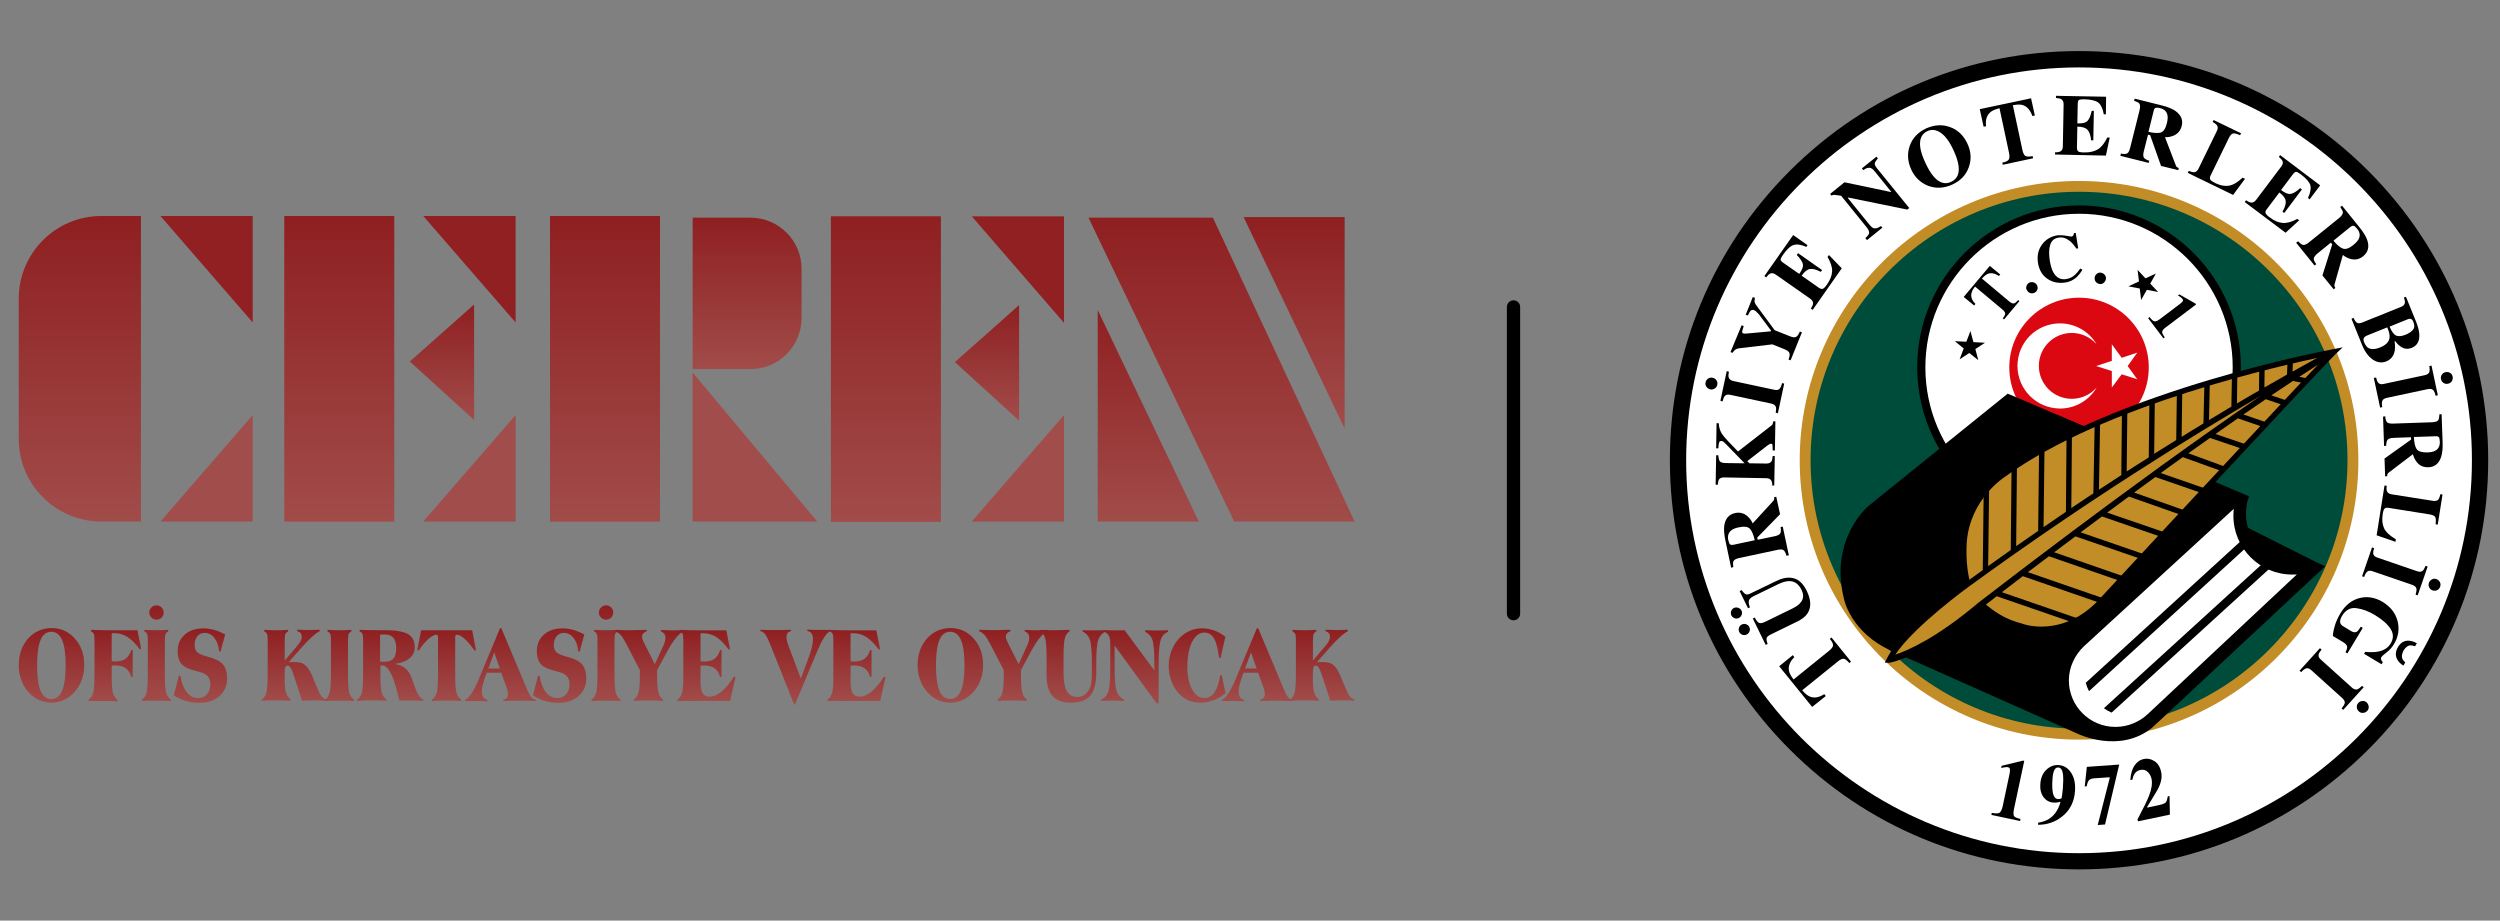 <?xml version="1.0" encoding="utf-8"?>
<!-- Generator: Adobe Illustrator 28.2.0, SVG Export Plug-In . SVG Version: 6.00 Build 0)  -->
<svg version="1.1" id="katman_1" xmlns="http://www.w3.org/2000/svg" xmlns:xlink="http://www.w3.org/1999/xlink" x="0px" y="0px"
	 viewBox="0 0 3240.8 1193.4" style="enable-background:new 0 0 3240.8 1193.4;" xml:space="preserve">
<rect x="0" y="0" width="3240.8" height="1193.4" fill="#808080" stroke="none"/>
<style type="text/css">
	.st0{fill:url(#SVGID_1_);}
	.st1{fill:#902021;}
	.st2{fill:#A14D4B;}
	.st3{fill:url(#SVGID_00000104682452439740586160000015607760125898951590_);}
	.st4{fill:url(#SVGID_00000065781231611180401490000004327129279404964029_);}
	.st5{fill:url(#SVGID_00000119805846227235848200000010756698939625083832_);}
	.st6{fill:url(#SVGID_00000113344754959064571950000008926228092948447916_);}
	.st7{fill:url(#SVGID_00000135657589217867015630000010845669767449355149_);}
	.st8{fill:url(#SVGID_00000154383636822380742820000011634607369817799615_);}
	.st9{fill:url(#SVGID_00000006692807138163638560000012504300771587813525_);}
	.st10{fill:url(#SVGID_00000006703702612244125840000010638234119595150241_);}
	.st11{fill:url(#SVGID_00000147935919604401900850000017021632237542257282_);}
	.st12{fill:url(#SVGID_00000127002882539320872460000013355818795454695065_);}
	.st13{fill:url(#SVGID_00000111901986269231314880000004455738330892268683_);}
	.st14{fill:url(#SVGID_00000096752151959467730910000015780400002488157874_);}
	.st15{fill:url(#SVGID_00000147917679248940948890000001174853118801975201_);}
	.st16{fill:url(#SVGID_00000085948467305199145680000005101447094810699186_);}
	.st17{fill:url(#SVGID_00000160171902318221279330000018187265569595412371_);}
	.st18{fill:url(#SVGID_00000153667064127152592450000006515971270570665380_);}
	.st19{fill:url(#SVGID_00000178883339422161493890000000764735638733876885_);}
	.st20{fill:url(#SVGID_00000041297199714387154710000015884499130864708270_);}
	.st21{fill:url(#SVGID_00000107572471616097213620000000114382376734012332_);}
	.st22{fill:url(#SVGID_00000068655689953406386750000002537720413470118332_);}
	.st23{fill:url(#SVGID_00000110429446064182924720000016804751510640316054_);}
	.st24{fill:url(#SVGID_00000036969844898662465140000013067579584682398337_);}
	.st25{fill:url(#SVGID_00000103234160345194669840000006961946410761363112_);}
	.st26{fill:url(#SVGID_00000068661231468218797900000017607536209920849599_);}
	.st27{fill:url(#SVGID_00000177448232126938798340000007133542332465700534_);}
	.st28{fill:url(#SVGID_00000144319774502757402630000008206190819043532933_);}
	.st29{fill:url(#SVGID_00000014594761740014267690000016933366667208029583_);}
	.st30{fill:url(#SVGID_00000002385867088090902150000009751152460385919935_);}
	.st31{fill:url(#SVGID_00000031192869602291986860000014576425089149668538_);}
	.st32{fill:url(#SVGID_00000027601773640925121930000002666250786960846742_);}
	.st33{fill:url(#SVGID_00000058553510456757300880000012142141705548645820_);}
	.st34{fill:#FFFFFF;}
	.st35{fill:#004C3B;}
	.st36{fill:#C28C26;}
	.st37{fill:#DB0812;}
</style>
<g id="katman_1_00000036214720220142379050000012629771000423583150_">
</g>
<g>
	
		<linearGradient id="SVGID_1_" gradientUnits="userSpaceOnUse" x1="103.508" y1="516.491" x2="103.508" y2="912.597" gradientTransform="matrix(1 0 0 -1 0 1192.567)">
		<stop  offset="0" style="stop-color:#A14C4A"/>
		<stop  offset="1" style="stop-color:#8F1F21"/>
	</linearGradient>
	<path class="st0" d="M182.7,676.1h-51.3c-59.1,0-107.1-48-107.1-107.1V387.1c0-59.1,48-107.1,107.1-107.1h51.3V676.1z"/>
	<polygon class="st1" points="327.6,418 327.6,280 208,280 	"/>
	<polygon class="st2" points="327.6,538 327.6,676.1 208,676.1 	"/>
	<polygon class="st1" points="668.4,418 668.4,280 548.7,280 	"/>
	<polygon class="st2" points="668.4,538 668.4,676.1 548.7,676.1 	"/>
	
		<linearGradient id="SVGID_00000098932914212526567220000005413938807609508742_" gradientUnits="userSpaceOnUse" x1="439.829" y1="516.384" x2="439.829" y2="912.597" gradientTransform="matrix(1 0 0 -1 0 1192.567)">
		<stop  offset="0" style="stop-color:#A14C4A"/>
		<stop  offset="1" style="stop-color:#8F1F21"/>
	</linearGradient>
	
		<rect x="368.5" y="280" style="fill:url(#SVGID_00000098932914212526567220000005413938807609508742_);" width="142.6" height="396.2"/>
	
		<linearGradient id="SVGID_00000000218855848926210120000001180946470829715086_" gradientUnits="userSpaceOnUse" x1="784.293" y1="516.384" x2="784.293" y2="912.597" gradientTransform="matrix(1 0 0 -1 0 1192.567)">
		<stop  offset="0" style="stop-color:#A14C4A"/>
		<stop  offset="1" style="stop-color:#8F1F21"/>
	</linearGradient>
	
		<rect x="713" y="280" style="fill:url(#SVGID_00000000218855848926210120000001180946470829715086_);" width="142.6" height="396.2"/>
	
		<linearGradient id="SVGID_00000174593029439471650360000003772681634618086830_" gradientUnits="userSpaceOnUse" x1="1148.364" y1="515.955" x2="1148.364" y2="912.169" gradientTransform="matrix(1 0 0 -1 0 1192.567)">
		<stop  offset="0" style="stop-color:#A14C4A"/>
		<stop  offset="1" style="stop-color:#8F1F21"/>
	</linearGradient>
	
		<rect x="1077.1" y="280.4" style="fill:url(#SVGID_00000174593029439471650360000003772681634618086830_);" width="142.6" height="396.2"/>
	
		<linearGradient id="SVGID_00000012468508110199634240000003884096276224665787_" gradientUnits="userSpaceOnUse" x1="572.954" y1="648.062" x2="572.954" y2="797.847" gradientTransform="matrix(1 0 0 -1 0 1192.567)">
		<stop  offset="0" style="stop-color:#A14C4A"/>
		<stop  offset="1" style="stop-color:#8F1F21"/>
	</linearGradient>
	<polygon style="fill:url(#SVGID_00000012468508110199634240000003884096276224665787_);" points="531.3,468.6 614.6,394.7 
		614.6,544.5 	"/>
	<polygon class="st1" points="1379.3,418.5 1379.3,280.4 1259.7,280.4 	"/>
	<polygon class="st2" points="1379.3,538 1379.3,676.1 1259.7,676.1 	"/>
	
		<linearGradient id="SVGID_00000054257596958755300340000007315704976164916911_" gradientUnits="userSpaceOnUse" x1="1279.453" y1="647.312" x2="1279.453" y2="797.097" gradientTransform="matrix(1 0 0 -1 0 1192.567)">
		<stop  offset="0" style="stop-color:#A14C4A"/>
		<stop  offset="1" style="stop-color:#8F1F21"/>
	</linearGradient>
	<polygon style="fill:url(#SVGID_00000054257596958755300340000007315704976164916911_);" points="1237.8,469.4 1321.1,395.5 
		1321.1,545.3 	"/>
	<polygon class="st2" points="897.8,676.1 1059.4,676.1 897.8,482.8 	"/>
	
		<linearGradient id="SVGID_00000142175598230335298290000002842928962435468696_" gradientUnits="userSpaceOnUse" x1="968.525" y1="714.062" x2="968.525" y2="910.347" gradientTransform="matrix(1 0 0 -1 0 1192.567)">
		<stop  offset="0" style="stop-color:#A14C4A"/>
		<stop  offset="1" style="stop-color:#8F1F21"/>
	</linearGradient>
	<path style="fill:url(#SVGID_00000142175598230335298290000002842928962435468696_);" d="M972.8,478.5h-74.9V282.2h74.9
		c36.6,0,66.3,29.7,66.3,66.3v63.5C1039.1,448.8,1009.5,478.5,972.8,478.5z"/>
	
		<linearGradient id="SVGID_00000118366612565403808640000011213332553955139496_" gradientUnits="userSpaceOnUse" x1="1488.488" y1="516.491" x2="1488.488" y2="790.669" gradientTransform="matrix(1 0 0 -1 0 1192.567)">
		<stop  offset="0" style="stop-color:#A14C4A"/>
		<stop  offset="1" style="stop-color:#8F1F21"/>
	</linearGradient>
	<polygon style="fill:url(#SVGID_00000118366612565403808640000011213332553955139496_);" points="1423,676.1 1423,401.9 
		1554,676.1 	"/>
	
		<linearGradient id="SVGID_00000114755783446648810840000011443616570711952258_" gradientUnits="userSpaceOnUse" x1="1677.595" y1="636.919" x2="1677.595" y2="911.204" gradientTransform="matrix(1 0 0 -1 0 1192.567)">
		<stop  offset="0" style="stop-color:#A14C4A"/>
		<stop  offset="1" style="stop-color:#8F1F21"/>
	</linearGradient>
	<polygon style="fill:url(#SVGID_00000114755783446648810840000011443616570711952258_);" points="1743.1,281.4 1743.1,555.6 
		1612.1,281.4 	"/>
	
		<linearGradient id="SVGID_00000114761577864397690730000004767188606586642560_" gradientUnits="userSpaceOnUse" x1="1583.524" y1="516.491" x2="1583.524" y2="910.347" gradientTransform="matrix(1 0 0 -1 0 1192.567)">
		<stop  offset="0" style="stop-color:#A14C4A"/>
		<stop  offset="1" style="stop-color:#8F1F21"/>
	</linearGradient>
	<polygon style="fill:url(#SVGID_00000114761577864397690730000004767188606586642560_);" points="1599.9,676.1 1411,282.2 
		1572.3,282.2 1756,676.1 	"/>
	
		<linearGradient id="SVGID_00000103252613478779384040000015733094198438656396_" gradientUnits="userSpaceOnUse" x1="66.651" y1="281.741" x2="66.651" y2="378.284" gradientTransform="matrix(1 0 0 -1 0 1192.567)">
		<stop  offset="0" style="stop-color:#A14C4A"/>
		<stop  offset="1" style="stop-color:#8F1F21"/>
	</linearGradient>
	<path style="fill:url(#SVGID_00000103252613478779384040000015733094198438656396_);" d="M24.3,862.3c0-7.3,1.1-13.8,3.3-19.8
		c2.2-6,5.5-11.2,9.9-15.9c3.7-4,8.2-7.1,13.2-9.2c5-2.1,10.3-3.2,16-3.2c5.9,0,11.2,1.1,16.1,3.1c4.8,2,9.2,5.2,13.2,9.4
		c4.5,4.7,7.8,10.1,10,15.9c2.1,5.8,3.2,12.3,3.2,19.5c0,5.2-0.6,10.2-1.8,14.7c-1.2,4.5-3,8.9-5.4,13c-4.1,6.6-9.2,11.9-15.2,15.5
		c-6.1,3.6-12.6,5.6-19.8,5.6c-5.7,0-11.1-1.2-16.3-3.4c-5.1-2.2-9.6-5.5-13.4-9.8c-4.2-4.5-7.4-9.7-9.5-15.9
		C25.3,875.9,24.3,869.4,24.3,862.3z M66.5,906.2c6.3,0,10.9-3.6,14-10.8c3.1-7.3,4.6-18.2,4.6-32.9s-1.5-25.6-4.6-32.8
		c-3.1-7.2-7.7-10.7-14-10.7s-10.9,3.5-13.9,10.6c-3,7.1-4.5,18.1-4.5,33c0,14.9,1.5,25.9,4.5,33C55.6,902.7,60.2,906.2,66.5,906.2z
		"/>
	
		<linearGradient id="SVGID_00000020374441243371376910000002165340801305002677_" gradientUnits="userSpaceOnUse" x1="148.99" y1="283.802" x2="148.99" y2="376.086" gradientTransform="matrix(1 0 0 -1 0 1192.567)">
		<stop  offset="0" style="stop-color:#A14C4A"/>
		<stop  offset="1" style="stop-color:#8F1F21"/>
	</linearGradient>
	<path style="fill:url(#SVGID_00000020374441243371376910000002165340801305002677_);" d="M114.8,908.8v-1.9c2.9-1.9,4.9-4.8,6-8.8
		c1.1-4,1.7-11.9,1.7-23.7v-5.6v-39.2c0-4.1-0.3-6.7-1-8c-0.6-1.3-1.8-2.4-3.5-3.2v-1.9c5.4,0.2,10.3,0.3,15,0.4
		c4.7,0.1,8.8,0.1,12.3,0.1h32.9l4.9,24.6h-2c-5.4-7.3-10.7-12.5-15.9-15.9c-5.2-3.3-10.8-4.9-16.8-4.9c-1,0-1.7,0-2.2,0
		c-0.4,0-1,0.1-1.4,0.2v36.1c1.3,0.1,2.1,0.2,2.8,0.3c0.6,0,1.2,0.1,1.6,0.1c5.8,0,10.4-1.2,13.7-3.6c3.3-2.5,5.8-6.2,7.2-11.2h1.9
		v34.7h-1.9c-1.4-5.1-3.9-8.9-7.2-11.2c-3.3-2.4-7.9-3.6-13.7-3.6c-0.4,0-1,0-1.6,0.1c-0.6,0-1.6,0.1-2.8,0.3v11.8
		c0,11.8,0.5,19.7,1.7,23.7c1.2,4,3.1,6.9,6,8.8v1.9c-2.9-0.2-5.9-0.3-8.9-0.4c-3.1-0.1-6.4-0.1-10-0.1c-3.5,0-6.9,0-10,0.1
		C120.6,908.5,117.6,908.6,114.8,908.8z"/>
	
		<linearGradient id="SVGID_00000150085731543438925740000016251663389499193227_" gradientUnits="userSpaceOnUse" x1="202.723" y1="283.777" x2="202.723" y2="407.848" gradientTransform="matrix(1 0 0 -1 0 1192.567)">
		<stop  offset="0" style="stop-color:#A14C4A"/>
		<stop  offset="1" style="stop-color:#8F1F21"/>
	</linearGradient>
	<path style="fill:url(#SVGID_00000150085731543438925740000016251663389499193227_);" d="M183.9,908.8v-1.9c2.9-1.9,4.9-4.8,6-8.8
		c1.1-4,1.7-11.9,1.7-23.7v-5.6v-39.2c0-4.1-0.3-6.7-1-8c-0.6-1.3-1.8-2.4-3.5-3.2v-1.9c4.3,0.2,7.5,0.4,9.6,0.4
		c2.1,0.1,4.1,0.1,5.9,0.1s3.9,0,5.9-0.1c2.1-0.1,5.4-0.2,9.6-0.4v1.9c-1.6,0.9-2.8,1.9-3.4,3.2c-0.6,1.3-1,4-1,8v44.8
		c0,11.8,0.5,19.7,1.7,23.7s3.1,6.9,6,8.8v1.9c-2.9-0.2-5.9-0.3-8.9-0.4c-3.1-0.1-6.4-0.1-10-0.1s-6.9,0-10,0.1
		C189.7,908.5,186.8,908.6,183.9,908.8z M193.5,793.9c0-2.5,1-4.6,2.8-6.4c1.8-1.9,4.1-2.8,6.5-2.8c2.6,0,4.8,0.9,6.6,2.7
		c1.8,1.8,2.8,4,2.8,6.5c0,2.7-0.9,4.9-2.7,6.7c-1.8,1.8-4.1,2.7-6.7,2.7c-2.6,0-4.7-1-6.5-2.8C194.4,798.8,193.5,796.5,193.5,793.9
		z"/>
	
		<linearGradient id="SVGID_00000134248543115534288940000017356176466667049100_" gradientUnits="userSpaceOnUse" x1="259.776" y1="281.672" x2="259.776" y2="378.208" gradientTransform="matrix(1 0 0 -1 0 1192.567)">
		<stop  offset="0" style="stop-color:#A14C4A"/>
		<stop  offset="1" style="stop-color:#8F1F21"/>
	</linearGradient>
	<path style="fill:url(#SVGID_00000134248543115534288940000017356176466667049100_);" d="M225.3,901.4l6.6-25.5l2,0.4
		c1.3,8.7,4,15.6,8.1,20.9c4.2,5.3,9.1,7.8,14.6,7.8c4.7,0,8.6-1.6,11.6-4.9c3-3.3,4.5-7.6,4.5-12.8c0-4.4-1.1-7.8-3.2-10.4
		c-2.1-2.6-5.7-4.5-10.5-5.8c-1-0.2-2.4-0.6-4.2-1.1c-9-2.2-14.9-4.8-17.9-7.6c-2.2-2-4-4.6-5-7.7s-1.6-6.6-1.6-10.8
		c0-8.7,3.1-15.8,9.2-21.2c6.1-5.5,14.2-8.1,24.3-8.1c4.5,0,9.1,0.6,13.7,1.9c4.6,1.3,9.4,3.3,14.4,5.9l-6,22.2l-1.9-0.1
		c-0.6-7.3-2.7-13.1-6.1-17.5c-3.4-4.4-7.6-6.5-12.6-6.5c-3.9,0-7,1.4-9.4,4.3s-3.6,6.5-3.6,10.9c0,4.2,1,7.4,3,9.5
		c2,2.1,6.6,4.2,13.8,6.1c9.4,2.4,16.1,5.6,19.7,9.9c3.8,4.2,5.6,10.2,5.6,18c0,9.6-3.3,17.4-9.9,23.1c-6.6,5.9-15.3,8.8-26.2,8.8
		c-6.1,0-12-0.9-17.7-2.5C234.8,906.8,229.8,904.4,225.3,901.4z"/>
	
		<linearGradient id="SVGID_00000131351655617469582370000000017537920465602238_" gradientUnits="userSpaceOnUse" x1="380.954" y1="283.802" x2="380.954" y2="376.086" gradientTransform="matrix(1 0 0 -1 0 1192.567)">
		<stop  offset="0" style="stop-color:#A14C4A"/>
		<stop  offset="1" style="stop-color:#8F1F21"/>
	</linearGradient>
	<path style="fill:url(#SVGID_00000131351655617469582370000000017537920465602238_);" d="M339.3,906.9c2.9-1.9,4.9-4.8,6-8.8
		c1.1-4,1.7-11.9,1.7-23.7v-5.6v-39.2c0-4.1-0.3-6.7-1-8c-0.6-1.3-1.8-2.4-3.5-3.2v-1.9c4.3,0.2,7.5,0.4,9.6,0.4
		c2.1,0.1,4.1,0.1,5.9,0.1s3.9,0,5.9-0.1c2.1-0.1,5.4-0.2,9.6-0.4v1.9c-1.6,0.9-2.8,1.9-3.4,3.2c-0.6,1.3-1,4-1,8v26.6l15-17.5
		c2.6-2.9,4.4-5.4,5.5-7.4c1.1-2,1.6-3.9,1.6-5.7c0-1.9-0.4-3.5-1.4-4.7c-1-1.2-2.5-2.1-4.5-2.7v-1.9c0.1,0,0.2,0,0.4,0
		c6.4,0.3,11.2,0.5,14.2,0.5c1.7,0,3.6,0,5.6-0.1c2-0.1,4.9-0.2,8.9-0.4v1.9c-5.6,2.9-13.1,9.6-22.7,20.4l-0.6,0.6l-16.9,19.3
		c0.8-0.1,1.6-0.1,2.5-0.2c0.9,0,2.1-0.1,3.8-0.1c2.7,0,5,0.2,7.1,0.5s3.8,0.9,5.1,1.6c4.5,2.1,8.6,7.6,12.2,16.3
		c0.3,0.8,0.5,1.3,0.6,1.6l5.4,12.9c2.6,6.1,4.6,10.1,6.2,12c1.6,1.9,3.5,3.1,5.8,3.5v1.8c-2.2-0.2-4.6-0.3-7.2-0.4
		c-2.6-0.1-5.4-0.1-8.2-0.1c-3,0-5.8,0-8.4,0.1c-2.6,0.1-5.1,0.2-7.6,0.4l-10.4-32.1c-0.2-0.6-0.4-1.4-0.9-2.6
		c-2.4-7.2-4.7-10.8-7.2-10.8c-1.5,0-2.5,0.6-3.1,2c-0.5,1.4-0.9,4.4-0.9,9.2v7.2c0,7.2,0.6,12.8,1.8,16.6c1.2,3.9,3.2,6.6,5.9,8.6
		v1.9c-2.9-0.2-5.9-0.3-8.9-0.4c-3.1-0.1-6.4-0.1-10-0.1s-6.9,0-10,0.1c-3.1,0.1-6.1,0.2-8.9,0.4v-1.6H339.3z"/>
	
		<linearGradient id="SVGID_00000006683730984306721230000000884160008670608536_" gradientUnits="userSpaceOnUse" x1="440.151" y1="283.777" x2="440.151" y2="376.134" gradientTransform="matrix(1 0 0 -1 0 1192.567)">
		<stop  offset="0" style="stop-color:#A14C4A"/>
		<stop  offset="1" style="stop-color:#8F1F21"/>
	</linearGradient>
	<path style="fill:url(#SVGID_00000006683730984306721230000000884160008670608536_);" d="M421.3,908.8v-1.9c2.9-1.9,4.9-4.8,6-8.8
		c1.1-4,1.7-11.9,1.7-23.7v-5.6v-39.2c0-4.1-0.3-6.7-1-8c-0.6-1.3-1.8-2.4-3.5-3.2v-1.9c4.3,0.2,7.5,0.4,9.6,0.4
		c2.1,0.1,4.1,0.1,5.9,0.1s3.9,0,5.9-0.1c2.1-0.1,5.4-0.2,9.6-0.4v1.9c-1.6,0.9-2.8,1.9-3.4,3.2c-0.6,1.3-1,4-1,8v44.8
		c0,11.8,0.5,19.7,1.7,23.7c1.2,4,3.1,6.9,6,8.8v1.9c-2.9-0.2-5.9-0.3-8.9-0.4c-3.1-0.1-6.4-0.1-10-0.1c-3.5,0-6.9,0-10,0.1
		C427.1,908.5,424.1,908.6,421.3,908.8z"/>
	<g>
		
			<linearGradient id="SVGID_00000056410588326732946320000009647357131296294335_" gradientUnits="userSpaceOnUse" x1="505.99" y1="283.777" x2="505.99" y2="376.134" gradientTransform="matrix(1 0 0 -1 0 1192.567)">
			<stop  offset="0" style="stop-color:#A14C4A"/>
			<stop  offset="1" style="stop-color:#8F1F21"/>
		</linearGradient>
		<path style="fill:url(#SVGID_00000056410588326732946320000009647357131296294335_);" d="M463,908.8v-1.9c2.9-1.9,4.9-4.8,6-8.8
			c1.1-4,1.7-11.9,1.7-23.7v-5.6v-39.2c0-4.1-0.3-6.7-1-8c-0.6-1.3-1.8-2.4-3.5-3.2v-1.9c3,0.1,6.2,0.2,9.4,0.3
			c3.3,0.1,7.8,0.1,13.5,0.1h10.3c13.7,0,23.5,1.7,29.4,5.1c5.9,3.4,8.8,9.1,8.8,16.8c0,5.9-2.1,10.7-6.4,14.4
			c-4.3,3.6-10.7,6.2-19.3,7.5c5.6,1,10.1,2.8,13.6,5.8c3.4,2.9,6.2,7,8.1,12.2c0.8,2,1.7,4.9,3,8.7c4.1,12.1,8.2,18.6,12.3,19.4
			v1.6c-4.8-0.1-8.7-0.1-11.5-0.2c-2.8,0-5.4-0.1-7.7-0.1c-3.2,0-5.7,0-7.4,0c-1.7,0-3.2,0.1-4.6,0.1c-0.5-1.9-1.2-4.8-2.1-8.6
			c-6-24.6-12.6-36.9-19.8-36.9c-0.5,0-1.3,0.1-2.4,0.2c-0.1,0-0.2,0-0.3,0.1v10.6c0,12.1,0.5,20.1,1.7,24.1c1.2,4,3.1,7,6,8.8v1.9
			c-2.9-0.2-5.9-0.3-8.9-0.4c-3.1-0.1-6.4-0.1-10-0.1c-3.5,0-6.9,0-10,0.1C468.8,908.5,465.8,908.6,463,908.8z M492.9,857.6
			c0.6,0.1,1.4,0.1,2.1,0.2c0.8,0,1.8,0.1,3.2,0.1c5.5,0,9.4-1.4,11.8-4.2c2.5-2.8,3.6-7.3,3.6-13.6c0-5.9-1.2-10.3-3.6-13.2
			c-2.4-2.9-6-4.4-10.9-4.4c-1.6,0-2.9,0-3.8,0.1c-0.9,0-1.7,0.1-2.6,0.2v34.7H492.9z"/>
	</g>
	
		<linearGradient id="SVGID_00000096055183094727430920000004269489577703586444_" gradientUnits="userSpaceOnUse" x1="578.9" y1="283.777" x2="578.9" y2="375.598" gradientTransform="matrix(1 0 0 -1 0 1192.567)">
		<stop  offset="0" style="stop-color:#A14C4A"/>
		<stop  offset="1" style="stop-color:#8F1F21"/>
	</linearGradient>
	<path style="fill:url(#SVGID_00000096055183094727430920000004269489577703586444_);" d="M560.1,908.8v-1.9c2.9-1.9,4.9-4.8,6-8.8
		c1.1-4,1.7-11.9,1.7-23.7v-5.6v-41.6c0-1.8-0.1-3-0.4-3.5c-0.3-0.5-0.9-0.9-1.7-0.9c-2.7,0-6.1,1.8-10.3,5.5
		c-4.1,3.6-8.4,8.6-12.5,14.9l-2-0.3l5-25.9h66.2l4.9,25.9l-2,0.3c-4.3-6.3-8.5-11.2-12.5-14.9s-7.5-5.5-10.2-5.5
		c-1,0-1.5,0.3-1.8,0.9c-0.3,0.5-0.4,1.7-0.4,3.5v3.7v43.4c0,11.8,0.5,19.7,1.7,23.7c1.2,4,3.1,6.9,6,8.8v1.9
		c-2.9-0.2-5.9-0.3-9-0.4c-3.1-0.1-6.4-0.1-10-0.1c-3.5,0-6.9,0-10,0.1C565.9,908.5,563,908.6,560.1,908.8z"/>
	
		<linearGradient id="SVGID_00000111875336125229349920000002184705472706263944_" gradientUnits="userSpaceOnUse" x1="648.704" y1="283.802" x2="648.704" y2="378.301" gradientTransform="matrix(1 0 0 -1 0 1192.567)">
		<stop  offset="0" style="stop-color:#A14C4A"/>
		<stop  offset="1" style="stop-color:#8F1F21"/>
	</linearGradient>
	<path style="fill:url(#SVGID_00000111875336125229349920000002184705472706263944_);" d="M603.2,908.8v-1.9
		c5-1.8,10.8-10.6,17.5-26.5l1.1-2.7l26.4-63.3h1.7l33.3,79.2c2.2,5.2,4.1,8.7,5.6,10.4c1.5,1.7,3.4,2.7,5.6,2.9v1.9
		c-0.3,0-0.8,0-1.3-0.1c-7.9-0.3-13.7-0.4-17.5-0.4c-4.2,0-11,0.1-20.6,0.4c-1.2,0-1.9,0.1-2.5,0.1v-1.9c1.9-0.2,3.3-1,4.4-2.2
		c1.1-1.3,1.6-3.1,1.6-5.2c0-1.3-0.2-2.7-0.5-4.2c-0.3-1.6-0.9-3.3-1.6-5.1l-6.6-18.1h-18.9c-2.2,5.8-3.8,10.6-4.8,14.5
		c-1,3.9-1.5,7.2-1.5,9.9c0,3.1,0.6,5.6,1.9,7.5c1.3,1.8,3,2.9,5.4,3.2l-0.1,1.9c-2.7-0.1-5.1-0.2-7.5-0.3c-2.4-0.1-4.5-0.1-6.4-0.1
		c-2,0-4.3,0-6.8,0.1C608.7,908.6,606.1,908.6,603.2,908.8z M648,866.6l-7.3-20.8l-7.7,20.8H648z"/>
	
		<linearGradient id="SVGID_00000060032718233798830250000000663422847863956375_" gradientUnits="userSpaceOnUse" x1="725.418" y1="281.672" x2="725.418" y2="378.208" gradientTransform="matrix(1 0 0 -1 0 1192.567)">
		<stop  offset="0" style="stop-color:#A14C4A"/>
		<stop  offset="1" style="stop-color:#8F1F21"/>
	</linearGradient>
	<path style="fill:url(#SVGID_00000060032718233798830250000000663422847863956375_);" d="M690.9,901.4l6.6-25.5l2,0.4
		c1.3,8.7,4,15.6,8.1,20.9c4.2,5.3,9.1,7.8,14.6,7.8c4.7,0,8.6-1.6,11.6-4.9s4.5-7.6,4.5-12.8c0-4.4-1.1-7.8-3.2-10.4
		c-2.1-2.6-5.7-4.5-10.5-5.8c-1-0.2-2.4-0.6-4.2-1.1c-9-2.2-14.9-4.8-17.9-7.6c-2.2-2-4-4.6-5-7.7c-1.1-3.1-1.6-6.6-1.6-10.8
		c0-8.7,3.1-15.8,9.2-21.2c6.1-5.5,14.2-8.1,24.3-8.1c4.5,0,9.1,0.6,13.7,1.9s9.4,3.3,14.4,5.9l-6,22.2l-1.9-0.1
		c-0.6-7.3-2.7-13.1-6.1-17.5s-7.6-6.5-12.6-6.5c-3.9,0-7,1.4-9.4,4.3s-3.6,6.5-3.6,10.9c0,4.2,1,7.4,3,9.5c2,2.1,6.6,4.2,13.8,6.1
		c9.4,2.4,16.1,5.6,19.7,9.9c3.8,4.2,5.6,10.2,5.6,18c0,9.6-3.3,17.4-9.9,23.1c-6.6,5.9-15.3,8.8-26.2,8.8c-6.1,0-12-0.9-17.7-2.5
		C700.3,906.8,695.3,904.4,690.9,901.4z"/>
	
		<linearGradient id="SVGID_00000130618545418194712310000007466134147374871979_" gradientUnits="userSpaceOnUse" x1="785.579" y1="283.777" x2="785.579" y2="407.848" gradientTransform="matrix(1 0 0 -1 0 1192.567)">
		<stop  offset="0" style="stop-color:#A14C4A"/>
		<stop  offset="1" style="stop-color:#8F1F21"/>
	</linearGradient>
	<path style="fill:url(#SVGID_00000130618545418194712310000007466134147374871979_);" d="M766.8,908.8v-1.9c2.9-1.9,4.9-4.8,6-8.8
		c1.1-4,1.7-11.9,1.7-23.7v-5.6v-39.2c0-4.1-0.3-6.7-1-8c-0.6-1.3-1.8-2.4-3.5-3.2v-1.9c4.3,0.2,7.5,0.4,9.6,0.4
		c2.1,0.1,4.1,0.1,5.9,0.1c1.8,0,3.9,0,5.9-0.1c2.1-0.1,5.4-0.2,9.6-0.4v1.9c-1.6,0.9-2.8,1.9-3.4,3.2c-0.6,1.3-1,4-1,8v44.8
		c0,11.8,0.5,19.7,1.7,23.7c1.2,4,3.1,6.9,6,8.8v1.9c-2.9-0.2-5.9-0.3-8.9-0.4c-3.1-0.1-6.4-0.1-10-0.1s-6.9,0-10,0.1
		C772.6,908.5,769.6,908.6,766.8,908.8z M776.3,793.9c0-2.5,1-4.6,2.8-6.4c1.8-1.9,4.1-2.8,6.5-2.8c2.6,0,4.8,0.9,6.6,2.7
		s2.8,4,2.8,6.5c0,2.7-0.9,4.9-2.7,6.7c-1.8,1.8-4.1,2.7-6.8,2.7c-2.6,0-4.7-1-6.5-2.8C777.3,798.8,776.3,796.5,776.3,793.9z"/>
	
		<linearGradient id="SVGID_00000134940205405864490610000004353546210748444074_" gradientUnits="userSpaceOnUse" x1="842.632" y1="283.884" x2="842.632" y2="376.134" gradientTransform="matrix(1 0 0 -1 0 1192.567)">
		<stop  offset="0" style="stop-color:#A14C4A"/>
		<stop  offset="1" style="stop-color:#8F1F21"/>
	</linearGradient>
	<path style="fill:url(#SVGID_00000134940205405864490610000004353546210748444074_);" d="M851.8,868.8v6.4
		c0,10.7,0.5,18.2,1.7,22.5c1.2,4.3,3.1,7.3,6,9v1.9c-2.9-0.2-5.8-0.3-8.9-0.4c-3.1-0.1-6.4-0.1-10-0.1c-3.5,0-6.9,0-10,0.1
		c-3.1,0.1-6.1,0.2-8.9,0.4v-1.9c2.9-1.8,4.9-4.9,6.1-9.2c1.2-4.3,1.7-12,1.7-23v-5.8l-17.9-34.5c-2.7-5.2-5-8.9-7-11
		c-1.9-2.1-4.2-3.8-6.8-4.8v-1.9c5.4,0.2,9.4,0.4,12.3,0.4c2.9,0.1,5.5,0.1,7.8,0.1c4.4,0,11-0.2,20-0.5h0.4v1.9
		c-2.1,0.9-3.8,1.8-4.6,3c-1,1.1-1.4,2.6-1.4,4.2c0,1,0.2,2,0.6,3.2c0.4,1.3,1.3,3.2,2.6,5.8l13.4,26.5l11.7-25.6
		c0.6-1.5,1.2-3,1.5-4.5c0.3-1.5,0.5-3,0.5-4.3c0-2-0.4-3.8-1.4-5c-1-1.3-2.4-2.4-4.4-3.1v-1.9c0.1,0,0.2,0,0.4,0
		c6.5,0.3,11.4,0.5,14.5,0.5c1.8,0,3.8,0,5.8-0.1c2-0.1,5.1-0.2,9.2-0.4l0.1,1.9c-3.1,0.9-6.3,3.3-9.9,7.5
		c-3.5,4.2-7.4,10.1-11.6,17.7L851.8,868.8z"/>
	
		<linearGradient id="SVGID_00000169541670393072624870000014640257141455360155_" gradientUnits="userSpaceOnUse" x1="915.757" y1="283.777" x2="915.757" y2="376.027" gradientTransform="matrix(1 0 0 -1 0 1192.567)">
		<stop  offset="0" style="stop-color:#A14C4A"/>
		<stop  offset="1" style="stop-color:#8F1F21"/>
	</linearGradient>
	<path style="fill:url(#SVGID_00000169541670393072624870000014640257141455360155_);" d="M878.1,908.8v-1.9c2.9-1.9,4.8-4.7,6-8.6
		c1.2-3.9,1.7-10.1,1.7-18.8v-49.8c0-4.1-0.3-6.7-1-8c-0.6-1.3-1.8-2.4-3.5-3.2v-1.9c5.4,0.2,10.3,0.3,15,0.4
		c4.7,0.1,8.8,0.1,12.3,0.1h32.9l4.9,24.6h-2c-5.4-7.3-10.7-12.5-15.9-15.9c-5.3-3.3-10.8-4.9-16.8-4.9c-1,0-1.7,0-2.2,0
		c-0.4,0-1,0.1-1.4,0.2v36.1c1.3,0.1,2.1,0.2,2.8,0.3c0.6,0,1.2,0.1,1.6,0.1c5.8,0,10.4-1.2,13.7-3.6c3.3-2.5,5.8-6.2,7.2-11.2h1.9
		v34.7h-1.9c-1.4-5.1-3.9-8.9-7.2-11.2c-3.3-2.4-7.9-3.6-13.7-3.6c-0.4,0-1,0-1.6,0.1c-0.6,0-1.6,0.1-2.8,0.3v21.3
		c0,6.8,1,11.6,2.8,14.4c1.8,2.9,4.8,4.3,9.1,4.3c4.8,0,10-2.2,15.3-6.6c5.4-4.4,10.7-10.8,16.2-19.3l1.9,0.5l-6.9,30.9h-37.7
		c-2.6,0-6.5,0-12.1,0.1C891.2,908.5,885,908.6,878.1,908.8z"/>
	
		<linearGradient id="SVGID_00000128446682105826891470000012900790348612501686_" gradientUnits="userSpaceOnUse" x1="1030.989" y1="279.17" x2="1030.989" y2="376.127" gradientTransform="matrix(1 0 0 -1 0 1192.567)">
		<stop  offset="0" style="stop-color:#A14C4A"/>
		<stop  offset="1" style="stop-color:#8F1F21"/>
	</linearGradient>
	<path style="fill:url(#SVGID_00000128446682105826891470000012900790348612501686_);" d="M1076.3,816.4v1.9
		c-4.7,1.6-10.3,10.2-16.8,25.7c-0.6,1.5-1.1,2.7-1.4,3.4l-27.6,65.9h-1l-30.7-77.1c-2.7-6.8-4.9-11.4-6.9-13.9
		c-1.9-2.6-4-3.9-6.2-4v-1.9c3.3,0.1,6.5,0.2,9.6,0.3c3.1,0.1,6.3,0.1,9.5,0.1c3.3,0,6.8,0,10.2-0.1c3.4-0.1,7-0.2,10.4-0.3l0.1,1.9
		c-1.9,0.1-3.3,0.9-4.4,2.2c-1.1,1.3-1.5,3.1-1.5,5.2c0,1.3,0.1,2.8,0.4,4.4c0.3,1.6,0.8,3.3,1.4,5l16.7,44.5l9.9-26.4
		c1.9-5.1,3.4-9.9,4.4-14c1-4.2,1.5-7.6,1.5-10.4c0-3.1-0.6-5.7-1.8-7.5c-1.3-1.8-3-2.9-5.5-3.2v-1.9c2.8,0.1,5.5,0.2,8,0.3
		c2.6,0.1,4.9,0.1,7.3,0.1c1.8,0,4,0,6.3-0.1C1070.6,816.8,1073.3,816.6,1076.3,816.4z"/>
	
		<linearGradient id="SVGID_00000068655415681339713920000000052596441556630197_" gradientUnits="userSpaceOnUse" x1="1110.221" y1="283.777" x2="1110.221" y2="376.027" gradientTransform="matrix(1 0 0 -1 0 1192.567)">
		<stop  offset="0" style="stop-color:#A14C4A"/>
		<stop  offset="1" style="stop-color:#8F1F21"/>
	</linearGradient>
	<path style="fill:url(#SVGID_00000068655415681339713920000000052596441556630197_);" d="M1072.6,908.8v-1.9c2.9-1.9,4.8-4.7,6-8.6
		c1.2-3.9,1.7-10.1,1.7-18.8v-49.8c0-4.1-0.3-6.7-1-8c-0.6-1.3-1.8-2.4-3.5-3.2v-1.9c5.4,0.2,10.3,0.3,15,0.4
		c4.7,0.1,8.8,0.1,12.3,0.1h32.9l4.9,24.6h-2c-5.4-7.3-10.7-12.5-15.9-15.9c-5.2-3.3-10.8-4.9-16.8-4.9c-1,0-1.7,0-2.2,0
		c-0.4,0-1,0.1-1.4,0.2v36.1c1.3,0.1,2.1,0.2,2.8,0.3c0.6,0,1.2,0.1,1.6,0.1c5.8,0,10.4-1.2,13.7-3.6c3.3-2.5,5.8-6.2,7.2-11.2h1.9
		v34.7h-1.9c-1.4-5.1-3.9-8.9-7.2-11.2s-7.9-3.6-13.7-3.6c-0.4,0-1,0-1.6,0.1c-0.6,0-1.6,0.1-2.8,0.3v21.3c0,6.8,1,11.6,2.8,14.4
		c1.8,2.9,4.8,4.3,9.1,4.3c4.8,0,10-2.2,15.3-6.6c5.4-4.4,10.7-10.8,16.2-19.3l1.9,0.5l-6.9,30.9h-37.8c-2.6,0-6.5,0-12.1,0.1
		C1085.6,908.5,1079.4,908.6,1072.6,908.8z"/>
	
		<linearGradient id="SVGID_00000052794880313494122160000008481489816842634166_" gradientUnits="userSpaceOnUse" x1="1231.828" y1="281.741" x2="1231.828" y2="378.284" gradientTransform="matrix(1 0 0 -1 0 1192.567)">
		<stop  offset="0" style="stop-color:#A14C4A"/>
		<stop  offset="1" style="stop-color:#8F1F21"/>
	</linearGradient>
	<path style="fill:url(#SVGID_00000052794880313494122160000008481489816842634166_);" d="M1189.5,862.3c0-7.3,1.1-13.8,3.3-19.8
		c2.2-6,5.5-11.2,9.9-15.9c3.8-4,8.2-7.1,13.2-9.2c5-2.1,10.3-3.2,16-3.2c5.9,0,11.2,1.1,16.1,3.1c4.8,2,9.2,5.2,13.2,9.4
		c4.5,4.7,7.8,10.1,10,15.9c2.1,5.8,3.2,12.3,3.2,19.5c0,5.2-0.6,10.2-1.8,14.7c-1.2,4.5-3,8.9-5.4,13c-4.1,6.6-9.2,11.9-15.2,15.5
		c-6.1,3.6-12.6,5.6-19.8,5.6c-5.7,0-11.1-1.2-16.3-3.4s-9.6-5.5-13.4-9.8c-4.2-4.5-7.4-9.7-9.5-15.9
		C1190.5,875.9,1189.5,869.4,1189.5,862.3z M1231.7,906.2c6.3,0,10.9-3.6,14-10.8c3.1-7.3,4.6-18.2,4.6-32.9s-1.5-25.6-4.6-32.8
		c-3.1-7.2-7.7-10.7-14-10.7c-6.3,0-10.9,3.5-13.9,10.6c-3,7.1-4.5,18.1-4.5,33c0,14.9,1.5,25.9,4.5,33S1225.5,906.2,1231.7,906.2z"
		/>
	
		<linearGradient id="SVGID_00000150800365144906501560000001218315043880962984_" gradientUnits="userSpaceOnUse" x1="1314.167" y1="283.884" x2="1314.167" y2="376.241" gradientTransform="matrix(1 0 0 -1 0 1192.567)">
		<stop  offset="0" style="stop-color:#A14C4A"/>
		<stop  offset="1" style="stop-color:#8F1F21"/>
	</linearGradient>
	<path style="fill:url(#SVGID_00000150800365144906501560000001218315043880962984_);" d="M1323.5,868.8v6.4
		c0,10.7,0.5,18.2,1.7,22.5c1.2,4.3,3.1,7.3,6,9v1.9c-2.9-0.2-5.8-0.3-8.9-0.4c-3.1-0.1-6.4-0.1-10-0.1s-6.9,0-10,0.1
		s-6.1,0.2-8.9,0.4v-1.9c2.9-1.8,4.9-4.9,6.1-9.2c1.2-4.3,1.7-12,1.7-23v-5.8l-18-34.6c-2.7-5.2-5-8.9-7-11
		c-1.9-2.1-4.2-3.8-6.8-4.8v-1.9c5.4,0.2,9.4,0.4,12.3,0.4c2.9,0.1,5.5,0.1,7.8,0.1c4.4,0,11-0.2,20-0.5h0.4v1.9
		c-2.1,0.9-3.8,1.8-4.6,3c-1,1.1-1.4,2.6-1.4,4.2c0,1,0.2,2,0.6,3.2c0.4,1.3,1.3,3.2,2.6,5.8l13.4,26.5l11.7-25.6
		c0.6-1.5,1.2-3,1.5-4.5c0.3-1.5,0.5-3,0.5-4.3c0-2-0.4-3.7-1.4-5c-1-1.3-2.4-2.4-4.4-3.1v-1.9c0.1,0,0.2,0,0.4,0
		c6.5,0.3,11.4,0.5,14.5,0.5c1.8,0,3.8,0,5.8-0.1s5.1-0.2,9.2-0.4l0.1,1.9c-3.1,0.9-6.3,3.3-9.9,7.5c-3.5,4.2-7.4,10.1-11.6,17.7
		L1323.5,868.8z"/>
	
		<linearGradient id="SVGID_00000118387218318181857520000008939934318729116850_" gradientUnits="userSpaceOnUse" x1="1390.935" y1="281.741" x2="1390.935" y2="376.134" gradientTransform="matrix(1 0 0 -1 0 1192.567)">
		<stop  offset="0" style="stop-color:#A14C4A"/>
		<stop  offset="1" style="stop-color:#8F1F21"/>
	</linearGradient>
	<path style="fill:url(#SVGID_00000118387218318181857520000008939934318729116850_);" d="M1348.7,818.4l0.1-1.9
		c5.2,0.2,9.1,0.4,11.7,0.4c2.6,0.1,4.9,0.1,7.1,0.1c4.1,0,10.3-0.2,18.4-0.5h0.4v1.9c-2.9,1.9-4.9,4.8-6,8.8
		c-1.1,4-1.7,11.8-1.7,23.6v5.7v16.5c0,10.7,1.5,18.4,4.4,23.2s7.5,7.3,13.9,7.3c3.1,0,5.9-0.9,8.6-2.7c2.7-1.8,4.8-4.3,6.6-7.6
		c1.2-2.1,1.9-4.7,2.5-7.7c0.5-3,0.7-7.6,0.7-13.6v-12.2c0-15.5-0.9-25.7-2.6-30.5s-4.8-8.4-9.3-10.4v-1.9c1.7,0.1,3.6,0.2,5.7,0.2
		c2,0,5.1,0.1,9.2,0.1s7.1,0,9.1-0.1c2,0,3.9-0.1,5.7-0.2v1.9c-4.5,1.9-7.6,5.5-9.4,10.4c-1.8,5-2.7,15.2-2.7,30.6v12
		c0,13.7-2.6,23.7-7.7,29.9s-13.5,9.2-24.9,9.2c-10.9,0-19-2.9-24.1-8.6c-5.1-5.7-7.7-14.7-7.7-26.9v-20.1c0-14.1-0.5-23.4-1.7-27.6
		C1353.7,823.3,1351.6,820.3,1348.7,818.4z"/>
	
		<linearGradient id="SVGID_00000132778823182502042660000016118851112704666519_" gradientUnits="userSpaceOnUse" x1="1470.756" y1="280.985" x2="1470.756" y2="375.806" gradientTransform="matrix(1 0 0 -1 0 1192.567)">
		<stop  offset="0" style="stop-color:#A14C4A"/>
		<stop  offset="1" style="stop-color:#8F1F21"/>
	</linearGradient>
	<path style="fill:url(#SVGID_00000132778823182502042660000016118851112704666519_);" d="M1444.9,836.9v29
		c0,15.3,0.9,25.5,2.7,30.4c1.7,4.9,4.9,8.5,9.4,10.5v1.9c-2.2-0.2-4.5-0.3-7-0.4c-2.5-0.1-5-0.1-7.8-0.1c-2.9,0-5.5,0-7.9,0.1
		c-2.5,0.1-4.7,0.2-7,0.4v-1.9c4.6-1.8,7.7-5.3,9.4-10.2c1.7-4.9,2.6-15.2,2.6-30.7v-29.7c0-6-0.6-10.1-2-12.4
		c-1.4-2.4-3.8-4.2-7.3-5.4v-1.6c1.3,0,3.9,0.1,7.8,0.2c4,0.1,7.1,0.2,9.3,0.2c1.3,0,3.1,0,5.6-0.1s4.2-0.1,5.2-0.1l38.5,52.2v-9.4
		c0-15.5-0.9-25.7-2.6-30.5c-1.7-4.8-4.8-8.2-9.3-10.3v-2c1.7,0.1,3.6,0.2,5.7,0.2s5.1,0.1,9.2,0.1c4.1,0,7.1,0,9.1-0.1
		c2,0,4-0.1,5.7-0.2v2c-4.6,1.8-7.8,5.2-9.5,10.3c-1.7,5-2.7,15.2-2.7,30.5v51.9h-2.7L1444.9,836.9z"/>
	
		<linearGradient id="SVGID_00000106835993926227075290000011576959715830644148_" gradientUnits="userSpaceOnUse" x1="1551.917" y1="281.741" x2="1551.917" y2="378.284" gradientTransform="matrix(1 0 0 -1 0 1192.567)">
		<stop  offset="0" style="stop-color:#A14C4A"/>
		<stop  offset="1" style="stop-color:#8F1F21"/>
	</linearGradient>
	<path style="fill:url(#SVGID_00000106835993926227075290000011576959715830644148_);" d="M1581.8,875.6l2-0.4l4.9,23.5
		c-5,4.1-10.3,7.1-15.7,9.1c-5.5,2-11.1,3.1-16.9,3.1c-6,0-11.5-1.1-16.4-3.3c-4.9-2.2-9.1-5.6-12.8-10.1c-3.9-4.7-6.8-10-8.8-15.7
		c-2-5.9-3.1-11.9-3.1-18.2c0-6.1,0.9-11.9,2.7-17.4c1.8-5.5,4.4-10.6,7.9-15.2c4-5.2,8.8-9.3,14.5-12.2c5.7-2.9,11.8-4.3,18.3-4.3
		c5.2,0,10.5,1,15.6,2.8c5.1,1.8,10,4.6,14.5,8.2l-6.3,27.6l-1.9-0.4c-1.5-11.8-3.6-20.1-6.6-25.2c-2.9-5-7.1-7.5-12.4-7.5
		c-6.6,0-11.9,4.1-16,12.2c-4.1,8.1-6.1,19-6.1,32.5c0,12,2,21.8,6.2,29.1c4.2,7.4,9.4,11.1,15.9,11.1c5.4,0,9.6-2.5,13.1-7.3
		C1577.7,892.7,1580.2,885.4,1581.8,875.6z"/>
	
		<linearGradient id="SVGID_00000029040356854649074300000010562706690943074185_" gradientUnits="userSpaceOnUse" x1="1629.809" y1="283.802" x2="1629.809" y2="378.301" gradientTransform="matrix(1 0 0 -1 0 1192.567)">
		<stop  offset="0" style="stop-color:#A14C4A"/>
		<stop  offset="1" style="stop-color:#8F1F21"/>
	</linearGradient>
	<path style="fill:url(#SVGID_00000029040356854649074300000010562706690943074185_);" d="M1584.3,908.8v-1.9
		c5-1.8,10.8-10.6,17.5-26.5l1.1-2.7l26.4-63.3h1.7l33.3,79.2c2.2,5.2,4.1,8.7,5.6,10.4c1.5,1.7,3.4,2.7,5.6,2.9v1.9
		c-0.3,0-0.7,0-1.3-0.1c-7.9-0.3-13.7-0.4-17.5-0.4c-4.2,0-11,0.1-20.6,0.4c-1.2,0-1.9,0.1-2.5,0.1v-1.9c1.9-0.2,3.3-1,4.4-2.2
		c1.1-1.3,1.6-3.1,1.6-5.2c0-1.3-0.2-2.7-0.5-4.2c-0.3-1.6-0.9-3.3-1.6-5.1l-6.6-18.1h-18.9c-2.2,5.8-3.8,10.6-4.8,14.5
		c-1,3.9-1.5,7.2-1.5,9.9c0,3.1,0.6,5.6,1.9,7.5c1.3,1.8,3,2.9,5.4,3.2l-0.1,1.9c-2.7-0.1-5.1-0.2-7.5-0.3s-4.5-0.1-6.4-0.1
		c-2,0-4.3,0-6.8,0.1C1589.7,908.6,1587.1,908.6,1584.3,908.8z M1629,866.6l-7.3-20.8l-7.7,20.8H1629z"/>
	
		<linearGradient id="SVGID_00000178188950269345438140000013898896686326380163_" gradientUnits="userSpaceOnUse" x1="1713.917" y1="283.802" x2="1713.917" y2="376.086" gradientTransform="matrix(1 0 0 -1 0 1192.567)">
		<stop  offset="0" style="stop-color:#A14C4A"/>
		<stop  offset="1" style="stop-color:#8F1F21"/>
	</linearGradient>
	<path style="fill:url(#SVGID_00000178188950269345438140000013898896686326380163_);" d="M1672.2,906.9c2.9-1.9,4.9-4.8,6-8.8
		c1.1-4,1.7-11.9,1.7-23.7v-5.6v-39.2c0-4.1-0.3-6.7-1-8c-0.6-1.3-1.8-2.4-3.5-3.2v-1.9c4.3,0.2,7.5,0.4,9.6,0.4
		c2.1,0.1,4.1,0.1,5.9,0.1s3.9,0,5.9-0.1c2.1-0.1,5.4-0.2,9.6-0.4v1.9c-1.6,0.9-2.8,1.9-3.4,3.2c-0.6,1.3-1,4-1,8v26.6l15-17.5
		c2.6-2.9,4.4-5.4,5.5-7.4c1.1-2,1.6-3.9,1.6-5.7c0-1.9-0.4-3.5-1.4-4.7c-1-1.2-2.5-2.1-4.5-2.7v-1.9c0.1,0,0.2,0,0.4,0
		c6.4,0.3,11.2,0.5,14.2,0.5c1.7,0,3.6,0,5.6-0.1c2-0.1,4.9-0.2,8.9-0.4v1.9c-5.6,2.9-13.1,9.6-22.7,20.4l-0.6,0.6l-16.9,19.3
		c0.7-0.1,1.6-0.1,2.5-0.2c0.9,0,2.1-0.1,3.8-0.1c2.7,0,5,0.2,7.1,0.5s3.8,0.9,5.1,1.6c4.5,2.1,8.6,7.6,12.2,16.3
		c0.3,0.8,0.5,1.3,0.6,1.6l5.4,12.9c2.6,6.1,4.6,10.1,6.2,12c1.6,1.9,3.5,3.1,5.8,3.5v1.8c-2.2-0.2-4.6-0.3-7.2-0.4
		c-2.6-0.1-5.4-0.1-8.2-0.1c-3,0-5.8,0-8.4,0.1c-2.6,0.1-5.1,0.2-7.6,0.4l-10.4-32.1c-0.2-0.6-0.4-1.4-0.9-2.6
		c-2.4-7.2-4.7-10.8-7.2-10.8c-1.5,0-2.5,0.6-3.1,2c-0.5,1.4-0.9,4.4-0.9,9.2v7.2c0,7.2,0.6,12.8,1.8,16.6c1.2,3.9,3.2,6.6,5.9,8.6
		v1.9c-2.9-0.2-5.9-0.3-8.9-0.4c-3.1-0.1-6.4-0.1-10-0.1s-6.9,0-10,0.1s-6.1,0.2-8.9,0.4v-1.6H1672.2z"/>
</g>
<g>
	<path class="st34" d="M2175.3,596.7c0-287.1,232.7-519.8,519.8-519.8s519.8,232.7,519.8,519.8s-232.7,519.8-519.8,519.8
		C2408.2,1116.5,2175.3,883.8,2175.3,596.7"/>
	<path d="M2695.1,87.4c-280.7,0-509.3,228.5-509.3,509.3s228.5,509.3,509.3,509.3s509.3-228.5,509.3-509.3S2976,87.4,2695.1,87.4
		 M2695.1,1127c-141.6,0-274.9-55.1-375-155.4c-100.1-100.1-155.4-233.4-155.4-375s55.1-274.9,155.4-375
		c100.1-100.1,233.4-155.4,375-155.4s274.9,55.2,375,155.4s155.4,233.4,155.4,375s-55.2,274.9-155.4,375S2836.9,1127,2695.1,1127"/>
	<path class="st35" d="M2340,596.7c0-196.2,159-355.1,355.1-355.1c196.2,0,355.1,159,355.1,355.1c0,196.2-159,355.1-355.1,355.1
		C2499.1,951.8,2340,792.9,2340,596.7"/>
	<path class="st36" d="M2695.1,248.6c-192,0-348,156.2-348,348c0,192,156.2,348,348,348c192,0,348-156.2,348-348
		C3043.3,404.8,2887.1,248.6,2695.1,248.6 M2695.1,958.8c-199.7,0-362.1-162.6-362.1-362.1c0-199.7,162.4-362.1,362.1-362.1
		c199.7,0,362.1,162.4,362.1,362.1C3057.4,796.4,2894.8,958.8,2695.1,958.8"/>
	<path class="st34" d="M2490.7,476.3c0-112.8,91.6-204.4,204.4-204.4c113,0,204.4,91.6,204.4,204.4s-91.6,204.4-204.4,204.4
		S2490.7,589.2,2490.7,476.3"/>
	<path d="M2695.1,277.1c-109.8,0-199.2,89.4-199.2,199.2s89.4,199.2,199.2,199.2c109.8,0,199.2-89.4,199.2-199.2
		S2804.9,277.1,2695.1,277.1 M2695.1,685.9c-115.7,0-209.8-94.1-209.8-209.8s94.1-209.8,209.8-209.8c115.7,0,209.8,94.1,209.8,209.8
		S2810.8,685.9,2695.1,685.9"/>
	<path class="st37" d="M2604.7,476.3c0-49.9,40.5-90.4,90.4-90.4c49.9,0,90.4,40.5,90.4,90.4s-40.5,90.4-90.4,90.4
		C2645.2,566.7,2604.7,526.2,2604.7,476.3"/>
	<path d="M2994.9,725.8c-6.4,2.2-13.6,3.2-20.6,3.2c-34.7,0-62.8-28.1-62.8-62.8c0-8,1.2-15.7,4-22.8l-312.9-133.1l-180.5,145.6
		c0,0-50.7,42.2-32,119.2c0,0,7.5,45,63.8,69.5l240.4,107c0,0,53.9,25.9,95.8-8.5l224-208.9L2994.9,725.8z"/>
	<path class="st34" d="M2977.4,744.7l-192.7,180.5c-10.9,10.5-26.1,17.1-42.4,17.1c-33.5,0-60.4-27.1-60.4-60.4
		c0-17.1,7.9-32.8,19.1-43.7l194.7-178.6c-0.3,2.8-0.5,6-0.5,9c0,42,34.2,76.2,76.2,76.2C2973.4,744.7,2977.4,744.7,2977.4,744.7"/>
	<polygon points="3014.2,734.6 2904.5,679.4 2913.3,711.5 2957.4,734.1 2983.7,735.1 	"/>
	<path d="M2349.1,916.4l-42.7-52.7l17.6-14.4l2,2.5c-5.7,5.9-8,11.7-7,17.4c0.5,3.2,2.5,7,6,11.6l46.2-37.3c3.2-2.7,4.9-4.9,5-6.9
		c0.2-2-1.2-4.9-4.2-8.4l2.2-1.8l25.3,31.3l-2.2,1.8c-2.8-3.3-5.2-5.2-7-5.5c-2-0.3-4.7,0.8-7.9,3.5l-46.2,37.3
		c3.5,4.2,6.9,6.9,10,8.2c5.7,2.3,11.9,1.2,18.6-3.2l2,2.5L2349.1,916.4z"/>
	<path d="M2253.3,787.9c1.8,0.7,3.3,1.8,4.2,3.5c0.8,1.8,1,3.7,0.3,5.5c-0.7,1.8-1.8,3.3-3.7,4.2c-1.8,0.8-3.7,1-5.5,0.3
		c-1.8-0.7-3.3-1.8-4.2-3.7c-0.8-1.7-0.8-3.5-0.3-5.4c0.7-1.8,1.8-3.3,3.7-4.2C2249.5,787.4,2251.3,787.2,2253.3,787.9
		 M2258.8,822.9c-1.8-0.7-3.3-1.8-4.2-3.7c-0.8-1.8-1-3.7-0.3-5.5c0.7-2,1.8-3.3,3.7-4.2c1.8-0.8,3.7-1,5.5-0.3
		c1.8,0.7,3.3,1.8,4.2,3.7c0.8,1.7,1,3.5,0.3,5.4c-0.7,1.8-1.8,3.3-3.7,4.2C2262.5,823.4,2260.7,823.5,2258.8,822.9 M2272.2,801.8
		l2.5-1.3c2,3.9,3.9,6.2,5.7,7c1.7,0.8,4.5,0.2,8.4-1.7l34-16.6c5.2-2.5,8.9-5,11-7.7c4.2-4.7,4.7-10.2,1.7-16.6
		c-3.9-7.9-9.2-11.7-16.4-11.6c-3.9,0-8.7,1.5-14.4,4.2l-31,15.1c-3.7,1.8-5.9,3.7-6.5,5.7c-0.7,2-0.3,5,1.3,9l-2.5,1.2l-10.9-22.3
		l2.5-1.2c2.2,2.8,4,4.7,5.5,5.4c1.3,0.7,3.7,0.2,7-1.5l32.5-15.7c8.5-4.2,16.2-5.4,22.9-3.5c6.7,1.8,12.2,7.2,16.6,16.2
		c5.7,11.7,6,21.3,1.2,29c-2.5,4-6.9,7.5-12.6,10.4l-34,16.6c-3.9,1.8-6,3.5-6.5,5c-0.5,1.5-0.2,4,1.2,7.9l-2.5,1.2L2272.2,801.8z"
		/>
	<path d="M2268.4,685.4c-2.7-2.7-7.4-3.3-14.4-1.8c-4.4,0.8-7.5,2.2-9.7,3.9c-3.7,3-5,7.2-3.9,12.6c0.7,3,1.5,4.9,2.3,5.5
		c0.8,0.8,2.2,1,3.9,0.7l28.1-6C2273.1,693.1,2270.9,688.1,2268.4,685.4 M2315.8,720.4c-1-3.7-2.2-6-3.7-7.2
		c-1.5-1.2-4.4-1.2-8.4-0.3l-48.7,10.4c-4.4,0.8-6.9,2.3-7.9,4.2c-0.7,1.3-0.7,3.9-0.2,7.7l-2.8,0.7l-7.5-35.5
		c-1.5-7.4-2-13.6-1.5-18.4c1.3-9.5,5.9-15.1,14.1-16.9c6-1.3,11.2,0,15.6,3.7c3.3,2.8,5.7,6,7.2,9.7l26.6-29
		c0.7-0.8,1.2-1.5,1.3-2.3c0.2-0.7,0-1.7,0-2.7l2.7-0.5l4.9,22.6l-29.6,30.3l0.7,2.8l21.6-4.5c3.9-0.8,6.4-2,7.5-3.7
		c1-1.5,1.2-4.4,0.5-8.2l2.8-0.7l7.9,37.3L2315.8,720.4z"/>
	<path d="M2297.5,629.7c0-3-0.5-5.2-1.2-6.5c-1.2-2.2-3.3-3.3-6.7-3.3l-54.6-1c-3.2,0-5.5,0.8-6.7,2.8c-0.7,1.2-1.2,3.5-1.5,6.7
		h-2.8l0.7-38.2h2.8c0.3,3.9,1,6.5,2,7.9c1.2,1.3,3.9,2.2,8,2.2l24.1,0.3l-24.1-24.8c-1.7-1.7-2.8-2.8-3.5-3.3
		c-0.7-0.5-1.7-0.8-2.7-0.8c-1.5,0-2.3,0.7-2.8,2c-0.5,1.3-0.8,3.9-1,7.5h-2.8l0.5-32.6h2.8c0.3,5.9,2,10.7,4.7,14.6
		c2.8,3.9,9.5,11.2,20.3,22.1l43.2-33.6c1-0.7,1.5-1.5,1.8-2.2c0.2-0.7,0.5-1.8,0.7-3.3h2.8l-0.7,37.8h-2.8c0-3.3-0.2-5.7-0.3-7
		c-0.2-1.3-0.8-1.8-1.8-1.8c-0.5,0-1,0.2-1.8,0.5c-0.8,0.3-1.8,1-3.2,2l-25.9,20.1l2.8,2.8l22.1,0.3c3.3,0,5.5-1,6.7-3.2
		c0.7-1.2,1.2-3.3,1.3-6.5h2.8l-0.7,38L2297.5,629.7z"/>
	<path d="M2212,501.3c-1.2-1.8-1.5-3.7-1-5.7c0.5-2.2,1.5-3.7,3.3-4.9c1.8-1.2,3.7-1.5,5.9-1c2,0.5,3.7,1.5,4.9,3.3
		c1.2,1.8,1.5,3.7,1,5.9c-0.3,2-1.5,3.5-3.2,4.7c-1.8,1.2-3.7,1.5-5.9,1.2C2214.7,504.1,2213.1,502.9,2212,501.3 M2301.9,534.9
		c0.5-3.2,0.7-5.5,0.3-7c-0.7-2.5-2.7-4-5.9-4.7l-53.4-11.4c-3.3-0.7-5.7-0.2-7.2,1.8c-1,1.2-1.8,3.3-2.7,6.7l-2.8-0.7l8.2-38.5
		l2.8,0.7c-0.7,3.5-0.7,6-0.3,7.4c0.7,2.3,2.7,4,5.9,4.7l53.4,11.4c3,0.7,5.4,0.2,6.7-1.3s2.5-4,3.2-7.4l2.8,0.7l-8.2,38.5
		L2301.9,534.9z"/>
	<path d="M2257.7,421.7l2.7,1c-1.3,3.7-1.8,6.2-2,7.2c0,1.2,0.5,2,1.5,2.3c0.5,0.2,1,0.3,1.7,0.3s1.8,0,3.5-0.2l30.5-2.8l0.3-0.8
		l-13.9-18.7c-0.8-1.2-1.8-2.5-3.2-3.9c-2-2.2-3.5-3.5-4.9-4c-1.8-0.7-3.3-0.5-4.5,0.7c-0.8,0.8-2,2.8-3.7,6.2l-2.7-1l9.2-22.9
		l2.7,1c-0.3,1.8-0.5,3.3-0.5,4.4c0.2,1.5,0.7,3,1.7,4.4l24.4,33.1l19.3,7.7c4,1.7,6.9,2,8.5,1c1.7-0.8,3.3-3.2,4.9-6.9l2.7,1
		l-14.7,36.3l-2.7-1c1.5-3.9,1.8-6.7,1.2-8.5c-0.7-1.8-3-3.5-6.7-5l-15.4-6.2l-42.4,5c-2.8,0.3-5,1.2-6.7,2.7c-1,1-1.8,2.2-2.5,3.3
		l-2.7-1L2257.7,421.7z"/>
	<path d="M2349.8,401.7l-2.3-1.7c1.7-2.7,2.7-4.9,2.8-6.4c0.2-2.3-1-4.5-3.7-6.4l-44.7-31.3c-2.7-1.8-5.2-2.3-7.4-1.2
		c-1.3,0.7-3,2.2-5,4.9l-2.3-1.7l37.3-53.2l18.6,13.1l-1.5,2.3c-6.7-3-12.2-3.9-16.4-2.5c-4.2,1.2-8.9,5.5-14.1,13.1
		c-2,2.8-3,4.9-2.8,6c0,1.2,1,2.3,2.7,3.5l21.4,14.9c3.7-5.2,5.4-9.4,4.7-12.7c-0.7-3.2-3.3-7.2-7.9-11.9l1.7-2.3l31.1,21.9
		l-1.7,2.3c-5.7-3-10.4-4.2-13.9-3.7c-3.5,0.5-7.2,3.3-10.9,8.7l22.4,15.7c2,1.3,3.7,1.8,5,1.3s3.2-2.3,5.4-5.5
		c4.2-5.9,6.4-11.6,6.7-16.9c0.3-5.4-1.7-11.7-5.9-18.9l1.8-2.5l16.6,17.2L2349.8,401.7z"/>
	<path d="M2418.1,308.6c3.2-2.7,4.9-5,4.9-6.9c0-2-1-4-2.7-6.4l-33.6-41.5c-5.2-0.8-8.2-1.2-9.2-1.2s-2.2,0.3-3.3,1l-1.8-2.2
		l18.6-15.1l60.1,12.6l0.5-0.3l-21.1-26.1c-2.3-3-4.7-4.7-6.7-5c-2.2-0.3-4.9,0.5-8.4,3l-1.8-2.2l18.9-15.2l1.8,2.2
		c-2.3,2.7-3.7,4.9-4,6.4c-0.3,1.5,0.7,3.7,2.8,6.4l41.9,51.6l-2.5,2l-76.5-15.6l-0.7,0.5l27.8,34.3c2.2,2.7,4,4.4,5.7,4.9
		c2.7,0.8,5.9-0.2,9.5-2.8l1.8,2.2l-19.9,16.1L2418.1,308.6z"/>
	<path d="M2527.5,164.6c10.2,3.5,17.7,10.7,22.8,21.4s5.5,21.1,1.7,31.3c-3.7,9.9-10.7,17.1-21.1,21.9c-10.9,5-21.6,5.5-31.8,1.5
		c-9.5-3.9-16.7-10.7-21.3-20.4c-5-10.7-5.7-21.1-2.2-31.1c3.5-10.2,10.7-17.7,21.4-22.8C2507.5,161.8,2517.7,161.1,2527.5,164.6
		 M2538.9,214.7c-0.8-5.7-3-12.4-6.7-20.3c-5-10.9-10.5-18.2-16.4-22.3c-5.9-4-11.6-4.7-17.1-2.2c-7.7,3.5-10.9,10.7-9.4,21.3
		c0.8,5.5,3,12.2,6.7,20.1c3.7,7.9,7.5,14.1,11.2,18.2c7,7.7,14.4,9.9,22.1,6.2C2537.1,232.1,2540.3,225.2,2538.9,214.7"/>
	<path d="M2566.4,141.5l66.5-14.1l4.9,22.3l-3.2,0.7c-2.7-7.7-6.9-12.4-12.4-14.2c-3.2-1-7.4-0.8-12.9,0.2l12.4,58.1
		c0.8,4,2.2,6.5,3.9,7.7c1.7,1,4.9,1,9.4,0.2l0.5,2.8l-39.3,8.4l-0.5-2.8c4.4-0.8,7-2.2,8.2-3.9c1.2-1.7,1.3-4.5,0.5-8.5l-12.4-58.1
		c-5.4,1.3-9.4,3-11.9,5.2c-4.7,4-6.5,10-5.5,18.1l-3.2,0.7L2566.4,141.5z"/>
	<path d="M2664,200.3v-2.8c3.2,0,5.5-0.5,6.9-1.2c2.2-1.2,3.2-3.3,3.2-6.5l1-54.6c0-3.3-1-5.5-3.2-6.7c-1.2-0.7-3.5-1.2-6.7-1.5
		v-2.8l65,1.2l-0.3,22.8h-2.7c-1.3-7.4-3.7-12.4-7-15.1c-3.3-2.7-9.5-4.2-18.6-4.4c-3.5,0-5.7,0.3-6.7,1c-1,0.7-1.3,2.2-1.5,4.2
		l-0.5,26.1c6.4,0.2,10.9-0.8,13.1-3.2c2.3-2.3,4.2-6.7,5.5-13.1h2.8l-0.7,38.2h-2.8c-0.7-6.4-2.3-11-4.7-13.6
		c-2.3-2.7-6.9-4-13.2-4.2l-0.5,27.3c0,2.3,0.5,4,1.7,4.9c1.2,0.8,3.7,1.3,7.5,1.3c7.2,0.2,13.1-1.2,17.7-3.9
		c4.7-2.7,8.7-7.9,12.4-15.4h3.2l-5,23.4L2664,200.3z"/>
	<path d="M2801.1,171.8c3.5-1.2,6.2-5.2,7.9-12.1c1-4.2,1.3-7.7,0.7-10.5c-1-4.7-4.2-7.7-9.5-9c-2.8-0.7-4.9-0.8-6-0.3
		c-1,0.5-1.8,1.5-2.2,3.2l-6.9,27.8C2792.2,172.6,2797.6,172.8,2801.1,171.8 M2749.4,199.1c3.7,0.7,6.4,0.7,8-0.2
		c1.7-0.8,3-3.3,4-7.4l12.1-48.4c1-4.2,1-7.2-0.3-8.9c-0.8-1.2-3-2.3-6.7-3.5l0.7-2.8l35,8.7c7.2,1.8,12.9,4,17.1,6.7
		c7.9,5.4,10.9,11.9,8.9,19.9c-1.5,6-4.9,10-10,12.4c-4,1.7-7.9,2.5-11.7,2.2l14.1,36.7c0.3,1,0.8,1.7,1.5,2.2
		c0.7,0.3,1.3,0.8,2.3,1.2l-0.7,2.7l-22.3-5.5l-14.1-39.8l-2.8-0.7l-5.4,21.4c-1,3.9-1,6.5,0,8.2c1,1.7,3.3,3,7,4.2l-0.7,2.8
		l-36.7-9.2L2749.4,199.1z"/>
	<path d="M2837.4,221.5c2.8,1.2,5,1.8,6.5,1.8c2.5,0,4.5-1.5,6-4.5l23.9-49.1c1.5-3,1.5-5.4,0-7.4c-0.8-1.2-2.7-2.5-5.5-4.2l1.3-2.5
		l35.5,17.2l-1.2,2.5c-4.2-1.8-7.2-2.7-9.2-2.3c-1.8,0.3-3.7,2.5-5.7,6.5l-23.3,47.9c-1.2,2.2-1.2,4-0.5,5.4c0.8,1.3,3,2.8,6.4,4.5
		c6,3,11.9,4.2,17.2,3.5c5.5-0.7,11.6-4.2,18.4-10.5l3,1.5l-15.4,20.9l-58.8-28.6L2837.4,221.5z"/>
	<path d="M2909.9,261.9l1.7-2.3c2.7,1.8,4.7,2.8,6.4,3c2.3,0.3,4.5-0.8,6.5-3.3l32.8-43.5c2-2.7,2.5-5,1.5-7.2
		c-0.5-1.3-2.2-3-4.7-5.2l1.7-2.3l51.9,39.2l-13.7,18.1l-2.2-1.7c3.2-6.7,4.2-12.1,3.2-16.4c-1.2-4.2-5.4-9-12.6-14.4
		c-2.7-2-4.7-3.2-6-3c-1.2,0-2.3,0.8-3.7,2.5l-15.7,20.9c5,3.9,9.2,5.7,12.6,5c3.3-0.5,7.4-3,12.1-7.4l2.3,1.7l-22.9,30.5l-2.3-1.7
		c3.2-5.7,4.7-10.2,4.2-13.7c-0.3-3.5-3.2-7.4-8.2-11.2l-16.4,21.8c-1.5,1.8-2,3.5-1.5,5c0.5,1.3,2.2,3.3,5.4,5.5
		c5.7,4.4,11.2,6.7,16.6,7.2c5.4,0.5,11.7-1.2,19.1-5.2l2.5,1.8l-17.7,16.1L2909.9,261.9z"/>
	<path d="M3037.3,322.3c3.5,1.2,8-0.3,13.6-4.9c3.3-2.7,5.7-5.4,6.9-7.9c2-4.4,1.3-8.7-2.2-12.9c-1.8-2.3-3.3-3.7-4.7-3.9
		c-1.2-0.2-2.3,0.2-3.7,1.2l-22.3,18.1C3029.6,317.8,3033.8,321.1,3037.3,322.3 M2979.2,312.8c2.5,2.8,4.7,4.5,6.5,4.7
		c1.8,0.3,4.4-0.8,7.7-3.5l38.7-31.3c3.3-2.7,5-5.2,5-7.4c0-1.3-1.2-3.7-3.3-6.9l2.2-1.8l22.8,28.3c4.7,5.9,8,11,9.7,15.7
		c3.2,9,1.5,16.1-4.9,21.4c-4.7,3.9-9.9,5.2-15.6,3.9c-4.2-1-7.9-2.8-10.9-5.4l-10.7,37.8c-0.3,1-0.3,1.8-0.2,2.7
		c0.2,0.7,0.7,1.5,1.2,2.3l-2.2,1.7l-14.6-17.9l12.7-40.3l-1.8-2.3l-17.1,13.9c-3,2.5-4.7,4.7-5,6.5c-0.2,1.8,0.8,4.4,3.2,7.5
		l-2.2,1.8l-23.9-29.6L2979.2,312.8z"/>
	<path d="M3064.8,437.5c-1.2,1.5-1.2,3.3-0.3,5.9c2,4.9,4.7,7.9,8.2,8.7c3.5,1,7.7,0.3,12.7-1.7c7.4-3,11.6-7.2,12.2-12.6
		c0.5-3.2-0.5-7.7-3-13.4l-26.1,10.5C3066.6,435.8,3065.3,436.6,3064.8,437.5 M3106.1,435c3,1.3,7.2,1,12.6-1.2c4-1.7,7-3.7,9.2-6.2
		c2.2-2.5,2.3-5.9,0.7-10c-0.8-2.2-1.8-3.5-3-4c-1-0.5-2.5-0.5-4.5,0.3l-23.4,9.5C3100.2,429.6,3103.1,433.6,3106.1,435 M3050.9,412
		c1.2,2.8,2.5,4.7,3.5,5.7c2,1.7,4.4,1.8,7.5,0.5l50.6-20.4c3-1.2,4.7-3,5-5.4c0.2-1.5-0.2-3.7-1.3-6.7l2.7-1l13.1,32.3
		c2.5,6.2,3.9,11.7,4.2,16.4c0.5,8.9-2.8,14.7-10,17.6c-4.4,1.7-8.4,1.5-12.2-0.5c-3.9-2.2-6.7-4.9-8.9-8.2l-1,0.3
		c0.8,4.2,0.8,8,0.3,11.7c-1.2,7-4.9,11.7-11,14.2c-5.9,2.3-11.6,1.5-17.4-2.3c-5.7-3.9-10.4-10.2-14.1-19.3l-13.6-33.6L3050.9,412z
		"/>
	<path d="M3176.1,483.3c1.8,1.2,2.8,2.7,3.3,4.9c0.5,2,0,4-1,5.9c-1.2,1.8-2.8,2.8-4.9,3.3c-2,0.5-4,0.2-5.9-1
		c-1.8-1.2-2.8-2.8-3.3-4.9c-0.5-2,0-3.9,1-5.7c1.2-1.8,2.8-3,4.9-3.3C3172.4,482,3174.2,482.3,3176.1,483.3 M3080.2,489.4
		c0.7,3.2,1.5,5.2,2.5,6.5c1.7,2,4,2.7,7.4,1.8l53.4-11.4c3.2-0.7,5.2-2.2,5.9-4.5c0.3-1.5,0.3-3.9-0.2-7.2l2.8-0.7l8.2,38.5
		l-2.8,0.7c-0.8-3.3-1.8-5.7-2.7-6.9c-1.5-1.8-4-2.5-7.4-1.8l-53.4,11.4c-3,0.7-5,2-5.7,3.9c-0.7,2-0.7,4.7,0,8l-2.8,0.7l-8.2-38.5
		L3080.2,489.4z"/>
	<path d="M3132.7,582.1c2.2,3.2,6.7,4.5,13.9,4.4c4.4-0.2,7.9-0.8,10.2-2.2c4.2-2.2,6.2-6.2,6-11.7c-0.2-3-0.5-5-1.3-5.9
		c-0.8-0.8-2-1.3-3.7-1.2l-28.6,1C3129.5,573.9,3130.7,579.1,3132.7,582.1 M3092,539.6c0.3,3.9,1.2,6.4,2.3,7.7c1.3,1.3,4,2,8.2,1.8
		l49.9-1.7c4.4-0.2,7.2-1,8.4-2.8c0.8-1.2,1.3-3.7,1.5-7.5l2.8-0.2l1.3,36.3c0.3,7.5-0.3,13.6-1.7,18.4c-2.8,9.2-8.5,13.9-16.7,14.1
		c-6.2,0.2-11-1.8-14.7-6.2c-2.7-3.3-4.5-7-5.4-10.7l-31.3,23.8c-0.8,0.7-1.5,1.3-1.7,2c-0.2,0.7-0.3,1.5-0.3,2.7l-2.7,0.2
		l-0.8-23.1l34.5-24.6l-0.2-3l-22.1,0.8c-4,0.2-6.7,0.8-8,2.3c-1.3,1.3-2,4-2,8l-2.8,0.2l-1.3-38L3092,539.6z"/>
	<path d="M3093.9,629.7c-0.3,3-0.3,5.4,0.2,6.7c0.8,2.3,2.8,3.9,6.2,4.4l53.9,8.5c3.2,0.5,5.7-0.2,7-2.2c0.8-1.2,1.7-3.3,2.3-6.5
		l2.8,0.5l-6.2,39l-2.8-0.5c0.5-4.5,0.5-7.7-0.5-9.4c-0.8-1.7-3.5-2.8-8-3.5l-52.6-8.4c-2.5-0.3-4.2,0-5.2,1.2
		c-1,1.2-1.8,3.7-2.3,7.4c-1,6.7-0.5,12.6,1.7,17.6c2.2,5,7.4,9.9,15.4,14.6l-0.5,3.3l-24.4-8.5l10.2-64.5L3093.9,629.7z"/>
	<path d="M3162.9,754.7c1,1.8,1,3.9,0.3,5.9c-0.7,2-2,3.5-3.9,4.4c-1.8,1-3.9,1-5.9,0.3s-3.5-2-4.4-3.9c-1-1.8-1-3.9-0.3-5.9
		c0.7-1.8,1.8-3.3,3.9-4.4s3.9-1.2,6-0.3C3160.5,751.5,3161.9,752.9,3162.9,754.7 M3077.6,710.5c-1,3-1.3,5.4-1.2,6.9
		c0.3,2.5,2.2,4.4,5.4,5.4l51.6,17.7c3.2,1.2,5.7,0.8,7.4-0.8c1.2-1,2.2-3.2,3.5-6.2l2.7,1l-12.9,37.3l-2.7-1c1-3.3,1.3-5.9,1.2-7.2
		c-0.3-2.5-2.2-4.2-5.4-5.4l-51.6-17.7c-3-1-5.2-0.8-6.9,0.5c-1.5,1.3-3,3.7-4,7l-2.7-1l12.9-37.3L3077.6,710.5z"/>
	<path d="M3130.7,837.8c-2.7-1-5-1.3-6.7-1.2c-3,0.5-5.5,2.5-7.9,6.2c-1.5,2.5-2.3,5.2-2.5,7.9c0,2.7,1.2,5.2,3.9,7.5l0.5,0.5
		l-2.5,4.2c-4.9-3.2-7.9-6.9-9.2-11c-1.2-4.2-0.5-8.7,2.3-13.2c3.3-5.5,7.7-8.2,13.2-8.2c3.5,0,7.2,1.2,11.2,3.3L3130.7,837.8z
		 M3107.9,804.6c2.8,10.5,1.3,20.8-4.7,30.6c-2.3,4-5.5,7.5-9.4,10.5c-3.9,3-6,5-6.7,6c-0.7,1-0.8,2-0.5,3.2c0.3,1,1.2,2.2,2.3,3.5
		l-1.7,2.7l-22.6-13.6l1.5-2.5c6.4,0.7,11.6,0.5,15.9-0.2c8-1.3,13.7-5,17.1-10.7c3.7-6.2,3.9-12.4,0-18.6
		c-3.7-6-10.4-12.1-20.3-18.1c-8-4.9-16.1-7.9-23.9-9c-7.9-1.2-14.1,2.2-18.7,9.7c-2.5,4.2-3.3,7.4-2.3,9.9c0.5,1.3,1.7,2.7,3.7,3.9
		l10.2,6.2c3,1.8,5.4,2,7.4,0.8c1.3-0.8,3-3,5.2-6.5l2.5,1.5l-19.9,33.1l-2.5-1.5c1.8-3.3,2.5-6,2-7.9s-2.5-3.7-5.9-5.7l-12.4-7.4
		c0-3,0.7-7.2,2.3-12.7c1.5-5.5,4.2-11.4,7.7-17.2c6.5-10.7,15.1-17.2,25.6-19.6c9.9-2.2,19.6-0.3,29.1,5.4
		C3098.7,786.5,3105.1,794.4,3107.9,804.6"/>
	<path d="M3070.6,916.1c0.2,2.2-0.5,4-2,5.5c-1.5,1.5-3.2,2.5-5.4,2.5c-2.2,0.2-4-0.5-5.5-2c-1.5-1.5-2.5-3.2-2.5-5.4
		c-0.2-2.2,0.5-4,2-5.5c1.3-1.5,3-2.3,5.2-2.5c2.2-0.2,4,0.5,5.7,2C3069.6,912.3,3070.4,914.1,3070.6,916.1 M3009.5,842.1
		c-2,2.3-3.3,4.4-3.7,5.9c-0.7,2.5,0.2,4.9,2.7,7l40.5,36.5c2.5,2.2,4.9,2.8,7.2,2c1.3-0.5,3.3-2,5.7-4.4l2.2,1.8l-26.5,29.3
		l-2.2-1.8c2.2-2.7,3.5-4.9,4-6.2c0.7-2.3-0.3-4.7-2.8-7l-40.5-36.5c-2.3-2.2-4.5-2.8-6.5-2.3c-2,0.7-4.2,2.2-6.5,4.9l-2.2-1.8
		l26.5-29.3L3009.5,842.1z"/>
	<path d="M2581.9,1053.7c5,1,8.4,1,10.2-0.2c1.7-1.2,3-4,4-8.2l9-42.5c0.5-2.7,0.7-4.7,0.3-6c-0.3-1.3-1.2-2-2.7-2.3
		c-0.8-0.2-2.2-0.2-3.9,0.2c-1.2,0.2-2.7,0.3-4.7,0.8l0.7-2.8l27.6-6.7l1.7,0.3l-13.4,62.8c-0.8,4-0.8,6.9,0,8.5
		c0.8,1.7,3.7,3,8.5,4l-0.5,2.7l-37.2-7.9L2581.9,1053.7z"/>
	<path d="M2642.2,1066.4c5.5-0.8,10.2-2.5,14.1-4.9c6.9-4.5,11.9-11.7,14.7-21.6l-0.5-0.5c-1.5,0.5-2.5,0.7-3.3,0.8
		c-1.7,0.3-3.3,0.3-5.2,0.2c-5.4-0.3-9.5-2.7-12.9-7c-3.2-4.4-4.7-10-4.2-16.9c0.5-8,3.2-14.4,7.9-18.7c4.7-4.5,10-6.4,15.9-6
		c6.9,0.5,12.2,3.9,16.2,10c4,6.2,5.7,14.1,5,23.6c-1,14.4-6.9,25.6-17.4,33.6c-8.9,6.9-19.1,10.2-30.6,10.2L2642.2,1066.4z
		 M2670.5,1035.6c1-0.3,1.7-0.5,1.8-0.8c0.2-0.2,0.5-1.5,0.8-3.9c0.3-2.3,0.7-5.2,1-8.5c0.3-3.7,0.3-6.9,0.5-9.9c0-3,0-5.5-0.2-7.7
		c-0.3-2.5-0.7-4.5-1.3-6c-1-2.3-2.7-3.7-4.7-3.9c-2.3-0.2-4.2,1-5.4,3.5c-1.2,2.5-2,6.2-2.3,11.2c-0.7,8.5-0.3,14.9,0.7,19.3
		c1.2,4.4,3.2,6.7,6.5,6.9C2668.7,1036,2669.5,1035.8,2670.5,1035.6"/>
	<path d="M2705.2,994.1l42-3l-18.4,77.7l-9.5,0.7l15.6-61.1c0-0.5-0.2-0.7-0.3-0.8l-19.4,1.3c-3.2,0.2-5.4,1-6.9,2.2
		c-1.3,1.2-2.5,4-3.3,8.2l-2.5,0.2L2705.2,994.1z"/>
	<path d="M2770.8,1062.4c7.9-14.9,12.9-25.3,15.1-31c3.3-8.5,4.4-15.7,3.2-21.6c-0.7-3.5-2.3-6.5-4.9-9c-2.5-2.7-5.7-3.5-9.7-2.7
		c-3.5,0.7-6.2,2.7-8,5.9c-1,1.7-1.7,4-2.2,6.7l-2.7,0.5c0.5-8,2.3-14.4,5.5-18.9c3-4.5,7-7.4,11.9-8.4c4.5-1,9.2-0.2,13.7,2.7
		c4.5,2.7,7.5,7.5,8.9,14.4c0.8,3.5,0.7,7.5-0.3,11.6c-1,4.2-3,8.9-6.2,14.2l-11.7,19.3l0.2,0.8l14.1-3c4.9-1,8-2.2,9.4-3.3
		s2.3-4,3-8.2l2.3-0.5l0.5,24.1l-41.2,8.7L2770.8,1062.4z"/>
	<path class="st36" d="M2567.6,782.8c14.4,12.1,28.3,22.9,53.6,29.3c0,0,51.4,18.7,99.3-29.1c0,0,284.8-307,305.7-327
		c0,0-279.9,51.2-428.6,159c0,0-46.4,28.5-51.2,86.9c0,0-2.7,30,4.7,54.6C2550.6,756.4,2553.2,770.8,2567.6,782.8"/>
	<path d="M3015.4,461.6c-53.4,10.9-286.4,62.3-416,156.2l-0.2,0.2c-0.5,0.3-45,28.3-49.6,84.2c0,0.3-2.5,29.6,4.5,53.2l0.2,0.3
		c0,0.2,2.5,13.4,15.6,24.3c14.9,12.6,28.3,22.6,52.1,28.6l0.3,0.2c0.2,0,9.5,3.5,23.9,3.5c18.2,0,45.5-5.5,71.7-31.8
		C2728.6,768.9,2965.3,513.6,3015.4,461.6 M2646.1,819.3c-14.7,0-24.6-3.2-26.1-3.9c-25.1-6.4-39.2-16.9-54.7-30
		c-14.4-12.1-17.6-26.1-17.9-28.3c-7.4-24.9-4.9-54.4-4.7-55.7c4.9-58.6,49.6-87.4,52.7-89.4c147.7-107,427.1-159,429.9-159.5
		l11.6-2.2l-8.5,8c-20.6,19.8-302.7,323.8-305.5,326.8C2694.9,813.5,2665.7,819.3,2646.1,819.3"/>
	<path class="st36" d="M3020.4,458.7c0,0-213.9,112.3-469.4,298.5c0,0-82,59.1-101.3,97.3c0,0,42.4-6.9,117.2-70.1
		C2566.7,784.3,2839.8,571.1,3020.4,458.7"/>
	<path d="M2930.3,513.3c-86.4,50.4-225,135.6-377.3,246.6c-0.8,0.5-71.7,51.9-96.1,88.7c15.4-5,52.7-20.9,107.5-67.1
		C2566.9,779.8,2762.1,627.7,2930.3,513.3 M2443.3,859l3.2-6.2c19.4-38.5,99.1-96.1,102.5-98.4c7.2-5.2,14.2-10.4,21.3-15.4
		l1.2-104.3h7l-1.2,99.1c9.9-7,19.6-13.9,29.3-20.8l1-107.1h7l-1,102.1c9.5-6.7,19.1-13.2,28.5-19.8l1.2-104l7,0.2l-1.2,98.9
		c9.7-6.7,19.4-13.2,29-19.8l0.8-98.8h7l-0.8,93.9c9.7-6.5,19.3-12.9,28.6-19.1l1.7-91.6l7,0.2l-1.5,86.7c9.9-6.5,19.4-12.7,29-18.9
		l0.8-82h7l-0.8,77.3c9.7-6.4,19.3-12.4,28.6-18.2l0.8-71.7h7l-0.8,67c9.7-6.2,19.3-12.2,28.6-17.9l0.8-61.9l7,0.2l-0.8,57.6
		c9.7-6,19.1-11.9,28.3-17.4l1.2-51.6l7,0.2l-1,47c10-6,19.6-11.9,29-17.4l0.7-40.5l7,0.2l-0.5,36.2c10-6,19.6-11.6,28.6-16.7
		l0.3-29l7,0.2l-0.3,24.8c10.7-6.2,20.4-11.7,29.3-16.7l0.7-17.2l7,0.2l-0.5,13.1c29.6-16.7,46.5-25.6,47-25.9l3.5,6
		c-13.4,8.4-27.5,17.2-41.7,26.6l9.2,2l-1.5,6.9l-15.9-3.5c-9.2,6-18.6,12.4-28.1,18.7l19.3,6.5l-2.2,6.7l-24.3-8.2
		c-9.5,6.5-19.3,13.1-29,19.8l29.1,10l-2.3,6.7l-34-11.7c-9.5,6.7-19.3,13.4-29,20.3l38.5,13.1l-2.2,6.7l-43.4-14.7
		c-9.4,6.7-18.7,13.4-28.1,19.9l46.9,17.1l-2.3,6.5l-51.9-18.6c-9.5,6.9-19.1,13.7-28.5,20.6l56.4,19.6l-2.3,6.7l-61.1-21.1
		c-9.2,6.7-18.4,13.4-27.5,20.1l64.6,22.8l-2.3,6.7l-69.1-24.3c-9.5,7-18.9,13.9-28.1,20.8l73.2,25.1l-2.3,6.7l-77.7-26.8
		c-9.5,7-18.6,13.9-27.6,20.6l81.4,28.1l-2.3,6.7l-85.9-29.6c-9.5,7.2-18.7,14.1-27.5,20.6l89.2,31l-2.3,6.7l-93.7-32.5
		c-9.7,7.4-18.7,14.2-27.3,20.6l96.8,33.5l-2.3,6.7l-101.1-35c-10.4,7.9-19.4,14.9-27.1,20.8l97.9,33.8l-2.3,6.7l-102.3-35.3
		c-12.4,9.5-19.4,15.1-19.9,15.4c-74.7,62.9-117,70.5-118.9,70.8L2443.3,859z"/>
	<polygon class="st34" points="2770.6,491.7 2750.4,485.2 2737.6,502.4 2737.6,481 2717.2,474.5 2737.6,467.8 2737.6,446.3 
		2750.4,463.8 2770.6,457.1 2758.1,474.5 	"/>
	<path class="st34" d="M2615.3,474.3c0-30.5,24.6-55.1,55.1-55.1c20.1,0,37.7,10.7,47.4,27c-7.9-8.9-19.3-14.6-32.1-14.6
		c-23.6,0-42.7,19.1-42.7,42.7s19.1,42.7,42.7,42.7c12.9,0,24.4-5.7,32.3-14.7c-9.5,16.2-27.3,27.3-47.5,27.3
		C2639.9,529.4,2615.3,504.8,2615.3,474.3"/>
	<polygon points="2797.6,378.5 2783,375.7 2775.6,388.9 2773.8,374 2759.1,371.2 2772.8,364.8 2771,349.9 2781.2,360.8 
		2794.7,354.6 2787.4,367.7 	"/>
	<polygon points="2540.3,465.8 2552.8,457.6 2564.5,466.9 2560.7,452.5 2573.2,444.3 2558.2,443.5 2554.3,429.1 2549,443 
		2534.1,442.3 2545.6,451.7 	"/>
	<path d="M2545.6,384.9l33.8-40.2l13.6,11.2l-1.7,1.8c-5.4-3.3-10-4.4-14.2-2.8c-2.3,0.8-5,3-7.9,6.2l35.2,29.5c2.5,2,4.5,3,6,2.8
		c1.5-0.2,3.5-1.7,5.7-4.4l1.7,1.3l-19.9,23.8l-1.7-1.5c2.2-2.7,3.2-4.7,3.2-6.2c-0.2-1.5-1.3-3.3-3.9-5.4l-35.2-29.5
		c-2.7,3.3-4.2,6.2-4.7,8.9c-1,4.7,0.8,9.2,5.2,13.6l-1.7,2L2545.6,384.9z"/>
	<path d="M2626.8,371.4c0.5-2,1.5-3.5,3.3-4.7c1.7-1,3.5-1.3,5.5-0.8s3.5,1.5,4.7,3.2c1,1.7,1.3,3.7,1,5.5c-0.5,2-1.5,3.5-3.3,4.5
		c-1.7,1.2-3.7,1.3-5.5,1c-2-0.5-3.5-1.5-4.5-3.3C2626.6,375.2,2626.3,373.4,2626.8,371.4"/>
	<path d="M2678.9,305.7c3.9,0.7,6,1,6.5,1c1.2-0.2,1.8-0.7,2.3-1.7c0.5-1,0.8-1.8,0.8-2.8l2.3-0.3l3.2,20.1l-2.2,0.3
		c-2.8-4-5.5-7.2-8-9.4c-4.9-4-9.7-5.7-14.9-4.9c-5.9,0.8-9.5,4-11.2,9.4c-1.7,5.4-1.8,12.2-0.5,20.6c1,6.2,2.5,11.2,4.5,14.9
		c3.9,7,9.4,10,16.6,8.9c4.4-0.7,8.4-2.5,11.7-5.7c2-1.8,4.2-4.5,6.7-8l2.8,1.7c-2.8,4.4-5.4,7.5-7.5,9.5c-4,3.7-8.9,6-14.4,6.9
		c-8.5,1.3-16.1,0-22.6-4.2c-7.2-4.5-11.6-11.6-13.1-21.1c-1.5-9.4,0.3-17.4,5.5-24.3c4.9-6.4,11.4-10.2,19.8-11.6
		C2671.2,304.9,2675,304.9,2678.9,305.7"/>
	<path d="M2718.6,354.6c1.7-1.2,3.5-1.5,5.5-1c2,0.5,3.5,1.5,4.7,3.2c1.2,1.7,1.5,3.5,1,5.5c-0.5,2-1.5,3.5-3.2,4.7
		c-1.7,1.2-3.5,1.5-5.5,1c-2-0.5-3.5-1.5-4.7-3.2c-1-1.7-1.3-3.5-1-5.5C2715.9,357.3,2716.9,355.8,2718.6,354.6"/>
	<path d="M2786.4,410.9c2.7,3.5,4.9,5.5,6.5,5.7c1.7,0.3,4-0.7,6.7-2.7l26.8-20.3c1.7-1.3,2.8-2.3,3.2-3.3c0.5-1,0.2-1.8-0.5-3
		c-0.5-0.5-1.3-1.3-2.5-2.2c-0.8-0.5-1.8-1.3-3.3-2.2l1.8-1.3l20.9,11.9l0.8,1.2l-39.7,30c-2.5,1.8-4,3.7-4.2,5.2
		c-0.3,1.5,0.8,3.9,3.3,7.4l-1.7,1.3l-19.8-26.1L2786.4,410.9z"/>
	<path d="M2937.7,726.3l7.7,7.7l-208.1,189.8c-3.5-1.5-6.9-3.5-10-5.7L2937.7,726.3z"/>
	<path d="M2708,896c-1.8-3.5-3.2-7.2-4.2-10.9L2910.7,696l7.4,8L2708,896z"/>
</g>
<path d="M1962,804.1L1962,804.1c-4.7,0-8.6-3.8-8.6-8.6V397.9c0-4.7,3.8-8.6,8.6-8.6l0,0c4.7,0,8.6,3.8,8.6,8.6v397.6
	C1970.6,800.2,1966.8,804.1,1962,804.1z"/>
</svg>

